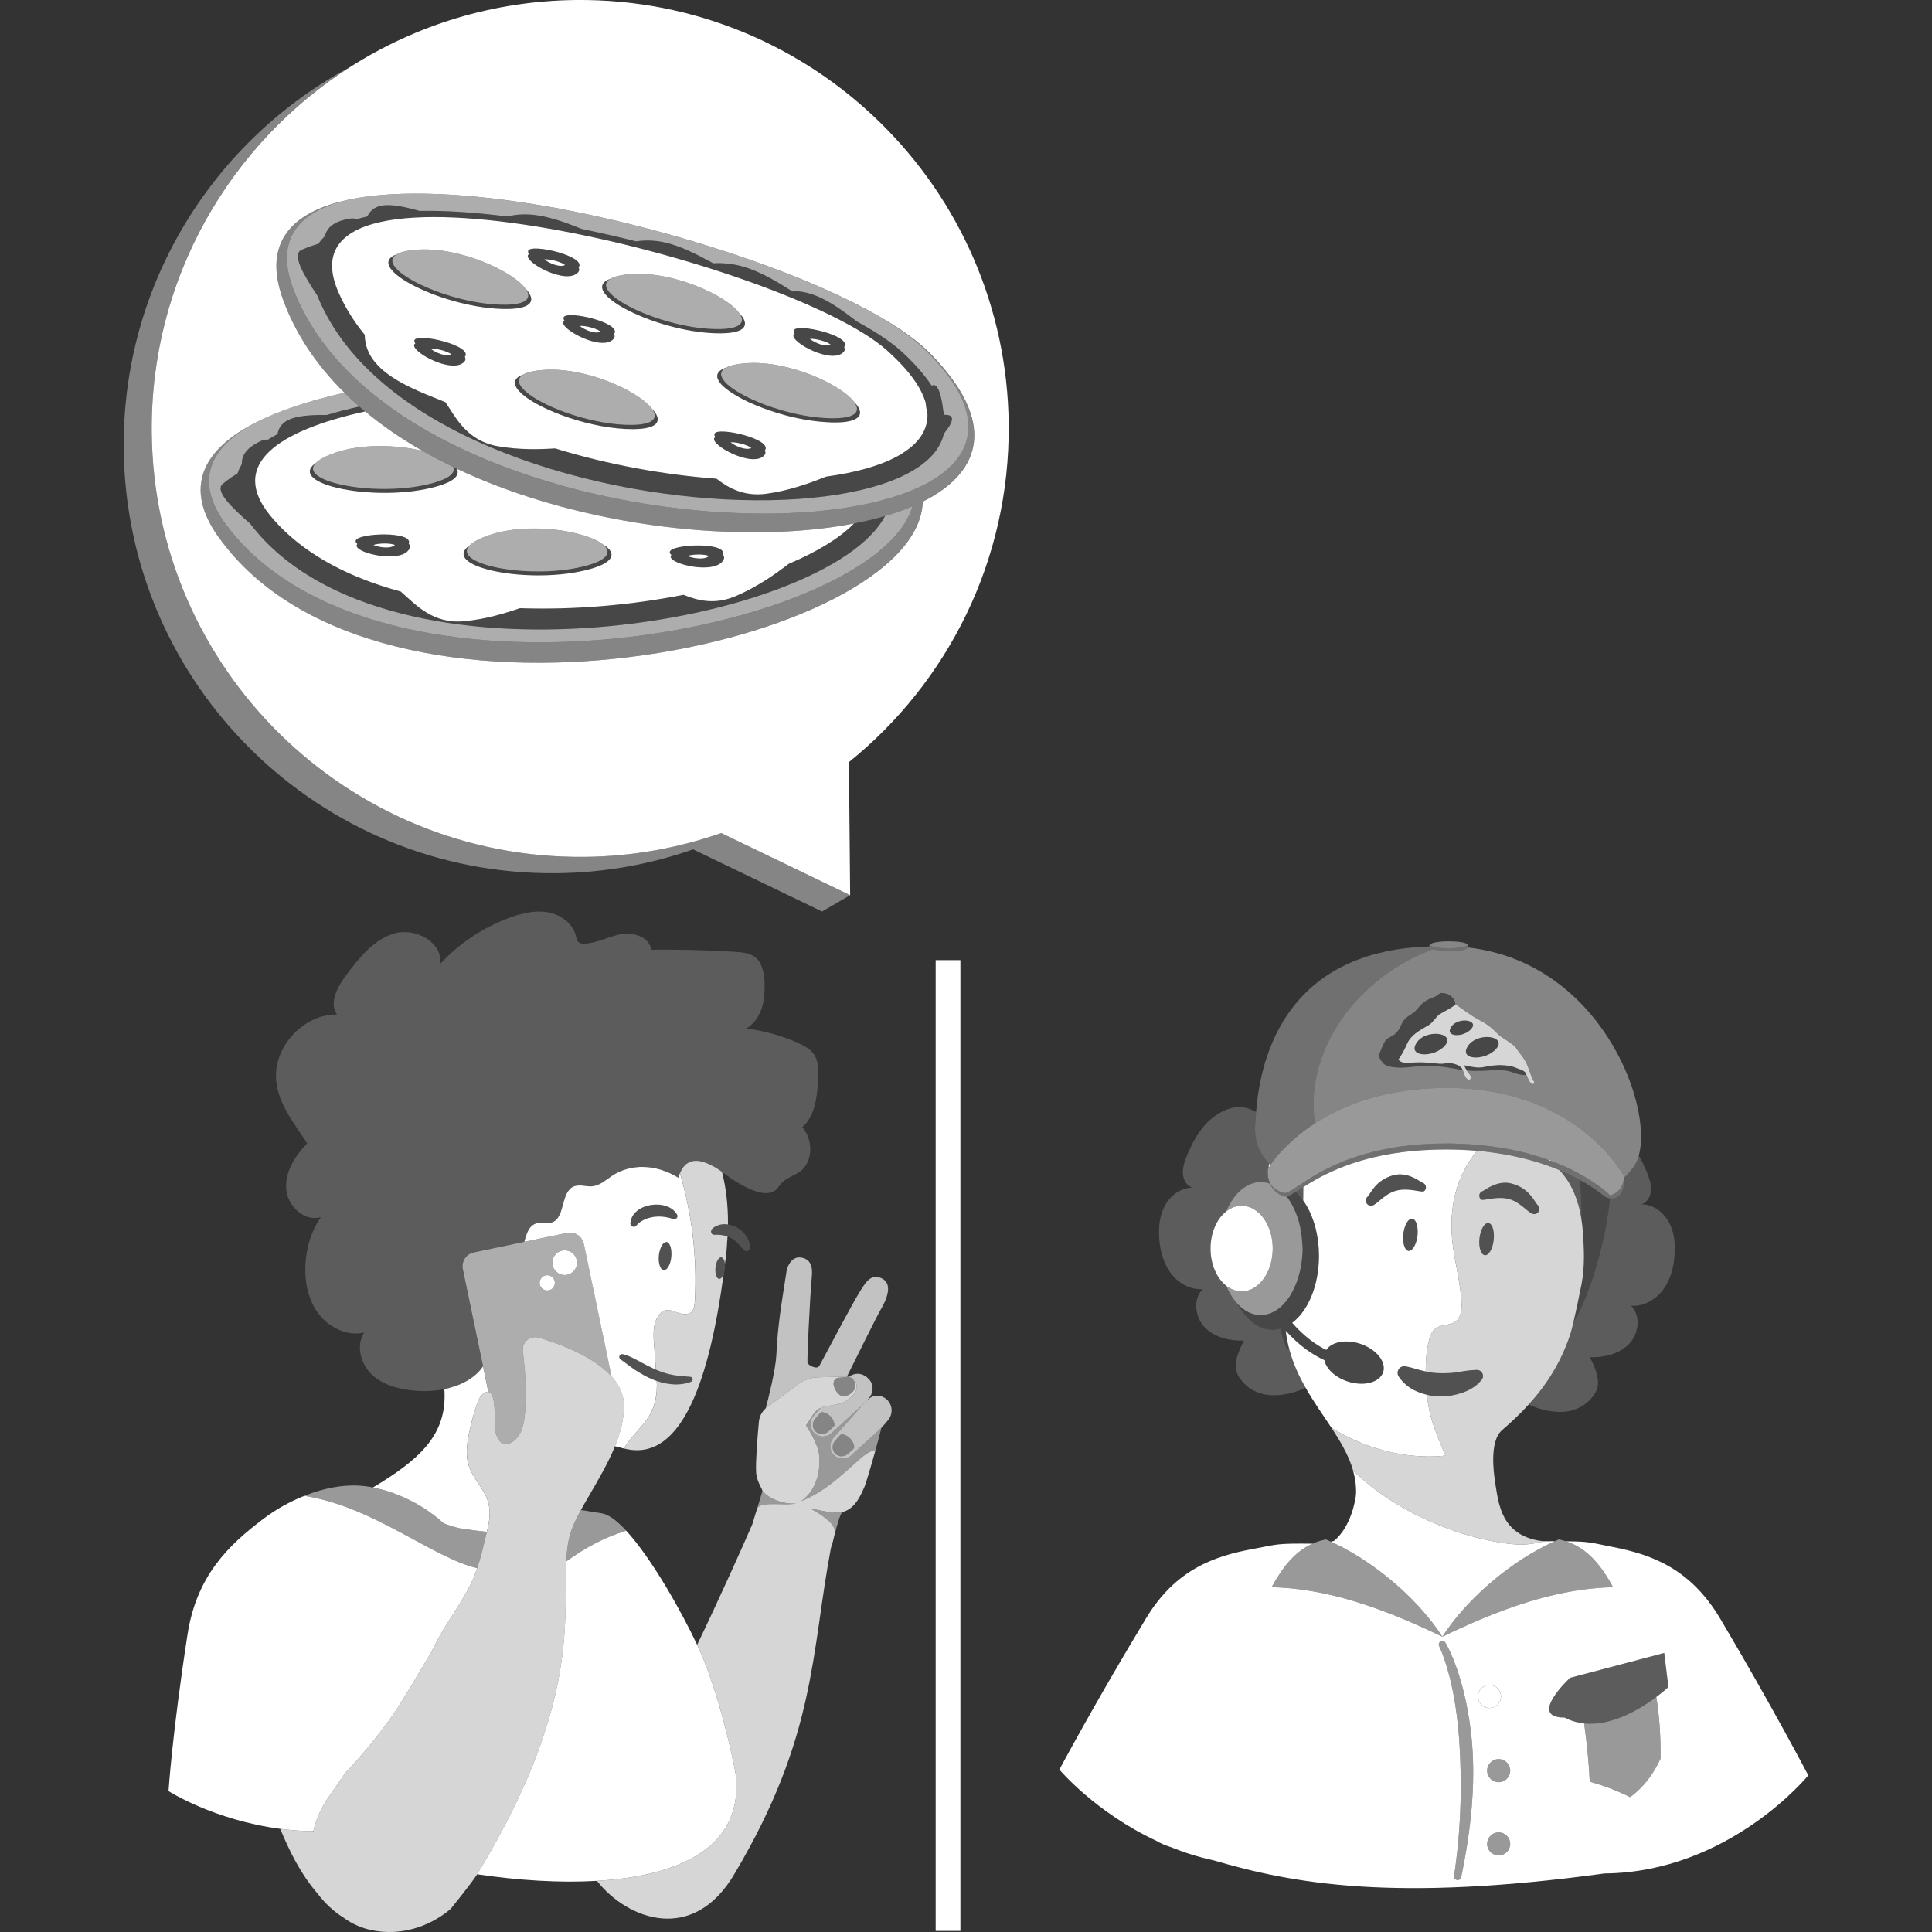 <svg viewBox="0 0 300 300" xmlns="http://www.w3.org/2000/svg"><rect x="0" y="0" width="300" height="300" fill="#333333" stroke="none"/><g fill="#fff"><path d="m 19.21 69.67 c -.23 -25.66 14.1 -48.05 35.28 -59.34 -18.77 11.91 -31.14 32.95 -30.93 56.81 .34 36.74 30.39 66.26 67.14 65.92 7.46 -.07 14.61 -1.38 21.28 -3.7 l 20.02 9.65 -4.35 2.53 -20.02 -9.65 c -6.67 2.33 -13.83 3.64 -21.28 3.7 -36.74 .34 -66.8 -29.18 -67.14 -65.92 z" opacity=".4"/><path d="m 109.72 61.18 c -.01 0 -.02 .01 -.03 .01 .03 .01 .08 .02 .13 .02 -.04 -.01 -.07 -.02 -.1 -.03 z m 13.24 -15.98 h -.05 c .05 .03 .1 .05 .16 .07 -.04 -.02 -.07 -.04 -.11 -.07 z m -12.28 -4.36 c .03 .02 .06 .03 .09 .05 .02 0 .04 0 .04 -.01 -.04 -.01 -.09 -.02 -.13 -.04 z m -.96 20.34 c -.01 0 -.02 .01 -.03 .01 .03 .01 .08 .02 .13 .02 -.04 -.01 -.07 -.02 -.1 -.03 z m 13.24 -15.98 h -.05 c .05 .03 .1 .05 .16 .07 -.04 -.02 -.07 -.04 -.11 -.07 z m -12.28 -4.36 c .03 .02 .06 .03 .09 .05 .02 0 .04 0 .04 -.01 -.04 -.01 -.09 -.02 -.13 -.04 z m -.96 20.34 c -.01 0 -.02 .01 -.03 .01 .03 .01 .08 .02 .13 .02 -.04 -.01 -.07 -.02 -.1 -.03 z m .96 -20.34 c .03 .02 .06 .03 .09 .05 .02 0 .04 0 .04 -.01 -.04 -.01 -.09 -.02 -.13 -.04 z m 12.28 4.36 h -.05 c .05 .03 .1 .05 .16 .07 -.04 -.02 -.07 -.04 -.11 -.07 z m 0 0 h -.05 c .05 .03 .1 .05 .16 .07 -.04 -.02 -.07 -.04 -.11 -.07 z m -12.28 -4.36 c .03 .02 .06 .03 .09 .05 .02 0 .04 0 .04 -.01 -.04 -.01 -.09 -.02 -.13 -.04 z m -.96 20.34 c -.01 0 -.02 .01 -.03 .01 .03 .01 .08 .02 .13 .02 -.04 -.01 -.07 -.02 -.1 -.03 z m 0 0 c -.01 0 -.02 .01 -.03 .01 .03 .01 .08 .02 .13 .02 -.04 -.01 -.07 -.02 -.1 -.03 z m .96 -20.34 c .03 .02 .06 .03 .09 .05 .02 0 .04 0 .04 -.01 -.04 -.01 -.09 -.02 -.13 -.04 z m 12.28 4.36 h -.05 c .05 .03 .1 .05 .16 .07 -.04 -.02 -.07 -.04 -.11 -.07 z m 0 0 h -.05 c .05 .03 .1 .05 .16 .07 -.04 -.02 -.07 -.04 -.11 -.07 z m -12.28 -4.36 c .03 .02 .06 .03 .09 .05 .02 0 .04 0 .04 -.01 -.04 -.01 -.09 -.02 -.13 -.04 z m -.96 20.34 c -.01 0 -.02 .01 -.03 .01 .03 .01 .08 .02 .13 .02 -.04 -.01 -.07 -.02 -.1 -.03 z m 0 0 c -.01 0 -.02 .01 -.03 .01 .03 .01 .08 .02 .13 .02 -.04 -.01 -.07 -.02 -.1 -.03 z m .96 -20.34 c .03 .02 .06 .03 .09 .05 .02 0 .04 0 .04 -.01 -.04 -.01 -.09 -.02 -.13 -.04 z m 12.28 4.36 h -.05 c .05 .03 .1 .05 .16 .07 -.04 -.02 -.07 -.04 -.11 -.07 z m 0 0 h -.05 c .05 .03 .1 .05 .16 .07 -.04 -.02 -.07 -.04 -.11 -.07 z m -12.28 -4.36 c .03 .02 .06 .03 .09 .05 .02 0 .04 0 .04 -.01 -.04 -.01 -.09 -.02 -.13 -.04 z m -.96 20.34 c -.01 0 -.02 .01 -.03 .01 .03 .01 .08 .02 .13 .02 -.04 -.01 -.07 -.02 -.1 -.03 z m 0 0 c -.01 0 -.02 .01 -.03 .01 .03 .01 .08 .02 .13 .02 -.04 -.01 -.07 -.02 -.1 -.03 z m .96 -20.34 c .03 .02 .06 .03 .09 .05 .02 0 .04 0 .04 -.01 -.04 -.01 -.09 -.02 -.13 -.04 z m 12.28 4.36 h -.05 c .05 .03 .1 .05 .16 .07 -.04 -.02 -.07 -.04 -.11 -.07 z m 0 0 h -.05 c .05 .03 .1 .05 .16 .07 -.04 -.02 -.07 -.04 -.11 -.07 z m -12.28 -4.36 c .03 .02 .06 .03 .09 .05 .02 0 .04 0 .04 -.01 -.04 -.01 -.09 -.02 -.13 -.04 z m -.96 20.34 c -.01 0 -.02 .01 -.03 .01 .03 .01 .08 .02 .13 .02 -.04 -.01 -.07 -.02 -.1 -.03 z m 0 0 c -.01 0 -.02 .01 -.03 .01 .03 .01 .08 .02 .13 .02 -.04 -.01 -.07 -.02 -.1 -.03 z m .96 -20.34 c .03 .02 .06 .03 .09 .05 .02 0 .04 0 .04 -.01 -.04 -.01 -.09 -.02 -.13 -.04 z m 12.28 4.36 h -.05 c .05 .03 .1 .05 .16 .07 -.04 -.02 -.07 -.04 -.11 -.07 z m 0 0 h -.05 c .05 .03 .1 .05 .16 .07 -.04 -.02 -.07 -.04 -.11 -.07 z m -12.28 -4.36 c .03 .02 .06 .03 .09 .05 .02 0 .04 0 .04 -.01 -.04 -.01 -.09 -.02 -.13 -.04 z m -.96 20.34 c -.01 0 -.02 .01 -.03 .01 .03 .01 .08 .02 .13 .02 -.04 -.01 -.07 -.02 -.1 -.03 z m 0 0 c -.01 0 -.02 .01 -.03 .01 .03 .01 .08 .02 .13 .02 -.04 -.01 -.07 -.02 -.1 -.03 z m .96 -20.34 c .03 .02 .06 .03 .09 .05 .02 0 .04 0 .04 -.01 -.04 -.01 -.09 -.02 -.13 -.04 z m 12.28 4.36 h -.05 c .05 .03 .1 .05 .16 .07 -.04 -.02 -.07 -.04 -.11 -.07 z m 0 0 h -.05 c .05 .03 .1 .05 .16 .07 -.04 -.02 -.07 -.04 -.11 -.07 z m -12.28 -4.36 c .03 .02 .06 .03 .09 .05 .02 0 .04 0 .04 -.01 -.04 -.01 -.09 -.02 -.13 -.04 z m -.96 20.34 c -.01 0 -.02 .01 -.03 .01 .03 .01 .08 .02 .13 .02 -.04 -.01 -.07 -.02 -.1 -.03 z m 0 0 c -.01 0 -.02 .01 -.03 .01 .03 .01 .08 .02 .13 .02 -.04 -.01 -.07 -.02 -.1 -.03 z m .96 -20.34 c .03 .02 .06 .03 .09 .05 .02 0 .04 0 .04 -.01 -.04 -.01 -.09 -.02 -.13 -.04 z m 12.28 4.36 h -.05 c .05 .03 .1 .05 .16 .07 -.04 -.02 -.07 -.04 -.11 -.07 z m 0 0 h -.05 c .05 .03 .1 .05 .16 .07 -.04 -.02 -.07 -.04 -.11 -.07 z m -12.28 -4.36 c .03 .02 .06 .03 .09 .05 .02 0 .04 0 .04 -.01 -.04 -.01 -.09 -.02 -.13 -.04 z m -.96 20.34 c -.01 0 -.02 .01 -.03 .01 .03 .01 .08 .02 .13 .02 -.04 -.01 -.07 -.02 -.1 -.03 z m 0 0 c -.01 0 -.02 .01 -.03 .01 .03 .01 .08 .02 .13 .02 -.04 -.01 -.07 -.02 -.1 -.03 z m .96 -20.34 c .03 .02 .06 .03 .09 .05 .02 0 .04 0 .04 -.01 -.04 -.01 -.09 -.02 -.13 -.04 z m 12.28 4.36 h -.05 c .05 .03 .1 .05 .16 .07 -.04 -.02 -.07 -.04 -.11 -.07 z m 0 0 h -.05 c .05 .03 .1 .05 .16 .07 -.04 -.02 -.07 -.04 -.11 -.07 z m -12.28 -4.36 c .03 .02 .06 .03 .09 .05 .02 0 .04 0 .04 -.01 -.04 -.01 -.09 -.02 -.13 -.04 z m -.96 20.34 c -.01 0 -.02 .01 -.03 .01 .03 .01 .08 .02 .13 .02 -.04 -.01 -.07 -.02 -.1 -.03 z m 0 0 c -.01 0 -.02 .01 -.03 .01 .03 .01 .08 .02 .13 .02 -.04 -.01 -.07 -.02 -.1 -.03 z m .96 -20.34 c .03 .02 .06 .03 .09 .05 .02 0 .04 0 .04 -.01 -.04 -.01 -.09 -.02 -.13 -.04 z m 12.28 4.36 h -.05 c .05 .03 .1 .05 .16 .07 -.04 -.02 -.07 -.04 -.11 -.07 z m 0 0 h -.05 c .05 .03 .1 .05 .16 .07 -.04 -.02 -.07 -.04 -.11 -.07 z m -12.28 -4.36 c .03 .02 .06 .03 .09 .05 .02 0 .04 0 .04 -.01 -.04 -.01 -.09 -.02 -.13 -.04 z m -.96 20.34 c -.01 0 -.02 .01 -.03 .01 .03 .01 .08 .02 .13 .02 -.04 -.01 -.07 -.02 -.1 -.03 z m 0 0 c -.01 0 -.02 .01 -.03 .01 .03 .01 .08 .02 .13 .02 -.04 -.01 -.07 -.02 -.1 -.03 z m .96 -20.34 c .03 .02 .06 .03 .09 .05 .02 0 .04 0 .04 -.01 -.04 -.01 -.09 -.02 -.13 -.04 z m 12.28 4.36 h -.05 c .05 .03 .1 .05 .16 .07 -.04 -.02 -.07 -.04 -.11 -.07 z m 0 0 h -.05 c .05 .03 .1 .05 .16 .07 -.04 -.02 -.07 -.04 -.11 -.07 z m -12.28 -4.36 c .03 .02 .06 .03 .09 .05 .02 0 .04 0 .04 -.01 -.04 -.01 -.09 -.02 -.13 -.04 z m -.96 20.34 c -.01 0 -.02 .01 -.03 .01 .03 .01 .08 .02 .13 .02 -.04 -.01 -.07 -.02 -.1 -.03 z m 0 0 c -.01 0 -.02 .01 -.03 .01 .03 .01 .08 .02 .13 .02 -.04 -.01 -.07 -.02 -.1 -.03 z m .96 -20.34 c .03 .02 .06 .03 .09 .05 .02 0 .04 0 .04 -.01 -.04 -.01 -.09 -.02 -.13 -.04 z m 12.28 4.36 h -.05 c .05 .03 .1 .05 .16 .07 -.04 -.02 -.07 -.04 -.11 -.07 z m 0 0 h -.05 c .05 .03 .1 .05 .16 .07 -.04 -.02 -.07 -.04 -.11 -.07 z m -12.28 -4.36 c .03 .02 .06 .03 .09 .05 .02 0 .04 0 .04 -.01 -.04 -.01 -.09 -.02 -.13 -.04 z m -.96 20.34 c -.01 0 -.02 .01 -.03 .01 .03 .01 .08 .02 .13 .02 -.04 -.01 -.07 -.02 -.1 -.03 z m 0 0 c -.01 0 -.02 .01 -.03 .01 .03 .01 .08 .02 .13 .02 -.04 -.01 -.07 -.02 -.1 -.03 z m .96 -20.34 c .03 .02 .06 .03 .09 .05 .02 0 .04 0 .04 -.01 -.04 -.01 -.09 -.02 -.13 -.04 z m 12.28 4.36 h -.05 c .05 .03 .1 .05 .16 .07 -.04 -.02 -.07 -.04 -.11 -.07 z m 0 0 h -.05 c .05 .03 .1 .05 .16 .07 -.04 -.02 -.07 -.04 -.11 -.07 z m -12.28 -4.36 c .03 .02 .06 .03 .09 .05 .02 0 .04 0 .04 -.01 -.04 -.01 -.09 -.02 -.13 -.04 z m -.96 20.34 c -.01 0 -.02 .01 -.03 .01 .03 .01 .08 .02 .13 .02 -.04 -.01 -.07 -.02 -.1 -.03 z m 0 0 c -.01 0 -.02 .01 -.03 .01 .03 .01 .08 .02 .13 .02 -.04 -.01 -.07 -.02 -.1 -.03 z m .96 -20.34 c .03 .02 .06 .03 .09 .05 .02 0 .04 0 .04 -.01 -.04 -.01 -.09 -.02 -.13 -.04 z m 12.28 4.36 h -.05 c .05 .03 .1 .05 .16 .07 -.04 -.02 -.07 -.04 -.11 -.07 z m 0 0 h -.05 c .05 .03 .1 .05 .16 .07 -.04 -.02 -.07 -.04 -.11 -.07 z m -12.28 -4.36 c .03 .02 .06 .03 .09 .05 .02 0 .04 0 .04 -.01 -.04 -.01 -.09 -.02 -.13 -.04 z m -.96 20.34 c -.01 0 -.02 .01 -.03 .01 .03 .01 .08 .02 .13 .02 -.04 -.01 -.07 -.02 -.1 -.03 z m 0 0 c -.01 0 -.02 .01 -.03 .01 .03 .01 .08 .02 .13 .02 -.04 -.01 -.07 -.02 -.1 -.03 z m .96 -20.34 c .03 .02 .06 .03 .09 .05 .02 0 .04 0 .04 -.01 -.04 -.01 -.09 -.02 -.13 -.04 z m 12.28 4.36 h -.05 c .05 .03 .1 .05 .16 .07 -.04 -.02 -.07 -.04 -.11 -.07 z m 0 0 h -.05 c .05 .03 .1 .05 .16 .07 -.04 -.02 -.07 -.04 -.11 -.07 z m -12.28 -4.36 c .03 .02 .06 .03 .09 .05 .02 0 .04 0 .04 -.01 -.04 -.01 -.09 -.02 -.13 -.04 z m -.96 20.34 c -.01 0 -.02 .01 -.03 .01 .03 .01 .08 .02 .13 .02 -.04 -.01 -.07 -.02 -.1 -.03 z m 0 0 c -.01 0 -.02 .01 -.03 .01 .03 .01 .08 .02 .13 .02 -.04 -.01 -.07 -.02 -.1 -.03 z m .96 -20.34 c .03 .02 .06 .03 .09 .05 .02 0 .04 0 .04 -.01 -.04 -.01 -.09 -.02 -.13 -.04 z m 12.28 4.36 h -.05 c .05 .03 .1 .05 .16 .07 -.04 -.02 -.07 -.04 -.11 -.07 z m 0 0 h -.05 c .05 .03 .1 .05 .16 .07 -.04 -.02 -.07 -.04 -.11 -.07 z m -12.28 -4.36 c .03 .02 .06 .03 .09 .05 .02 0 .04 0 .04 -.01 -.04 -.01 -.09 -.02 -.13 -.04 z m -.96 20.34 c -.01 0 -.02 .01 -.03 .01 .03 .01 .08 .02 .13 .02 -.04 -.01 -.07 -.02 -.1 -.03 z m 0 0 c -.01 0 -.02 .01 -.03 .01 .03 .01 .08 .02 .13 .02 -.04 -.01 -.07 -.02 -.1 -.03 z m .96 -20.34 c .03 .02 .06 .03 .09 .05 .02 0 .04 0 .04 -.01 -.04 -.01 -.09 -.02 -.13 -.04 z m 12.28 4.36 h -.05 c .05 .03 .1 .05 .16 .07 -.04 -.02 -.07 -.04 -.11 -.07 z m 0 0 h -.05 c .05 .03 .1 .05 .16 .07 -.04 -.02 -.07 -.04 -.11 -.07 z m -12.19 -4.31 c .02 0 .04 0 .04 -.01 -.04 -.01 -.09 -.02 -.13 -.04 .03 .02 .06 .03 .09 .05 z m -1.08 20.3 c .03 .01 .08 .02 .13 .02 -.04 -.01 -.07 -.02 -.1 -.03 -.01 0 -.02 .01 -.03 .01 z m 46.94 4.74 c -.35 -36.75 -30.41 -66.26 -67.14 -65.93 -12.88 .12 -24.87 3.9 -35 10.33 -18.76 11.92 -31.14 32.95 -30.93 56.81 .34 36.74 30.4 66.26 67.14 65.92 7.46 -.06 14.61 -1.38 21.29 -3.7 l 20.02 9.65 -.19 -20.67 c 15.28 -12.33 25 -31.25 24.81 -52.41 z m -122.73 17.43 c -5.39 -7.59 -2.43 -13.33 5.22 -17.44 .13 -.06 .26 -.14 .39 -.2 3.73 -1.94 8.53 -3.51 13.98 -4.73 -.02 -.01 -.04 -.03 -.05 -.05 -4.2 -4.15 -7.49 -8.94 -9.48 -14.38 -3.22 -8.83 1.27 -13.59 9.9 -15.49 .1 -.03 .2 -.05 .3 -.07 7.86 -1.66 19.08 -1 30.99 1.09 .31 .05 .62 .11 .93 .16 .48 .09 .96 .18 1.45 .28 .86 .17 1.73 .34 2.6 .52 1.74 .36 3.48 .75 5.23 1.16 1.06 .25 2.12 .5 3.18 .77 .68 .17 1.37 .35 2.05 .53 .87 .22 1.74 .46 2.6 .7 .62 .17 1.24 .34 1.86 .52 .67 .19 1.34 .38 2 .58 .8 .24 1.59 .48 2.38 .72 .06 .02 .12 .04 .17 .05 .62 .19 1.23 .39 1.84 .58 1.47 .47 2.93 .95 4.35 1.45 .41 .14 .81 .28 1.21 .42 1.2 .42 2.38 .85 3.53 1.29 l .04 .01 c .38 .15 .75 .28 1.12 .43 .57 .22 1.13 .44 1.69 .66 .55 .22 1.1 .44 1.64 .66 l .01 .01 c .37 .15 .73 .3 1.08 .46 .36 .15 .71 .3 1.06 .45 .75 .33 1.48 .66 2.19 .99 .78 .35 1.53 .7 2.25 1.06 1.21 .59 2.37 1.18 3.46 1.77 .04 .03 .07 .05 .11 .07 .43 .24 .87 .48 1.28 .71 .06 .04 .1 .07 .15 .09 3.25 1.86 5.87 3.74 7.68 5.55 10.63 10.7 8.22 18.55 -1.01 23.16 -.61 22.12 -84.52 40.43 -109.37 5.46 z m 89 -38.16 c .05 .03 .1 .05 .16 .07 -.04 -.02 -.07 -.04 -.11 -.07 z m -12.14 -4.31 c .02 0 .04 0 .04 -.01 -.04 -.01 -.09 -.02 -.13 -.04 .03 .02 .06 .03 .09 .05 z m -1.08 20.3 c .03 .01 .08 .02 .13 .02 -.04 -.01 -.07 -.02 -.1 -.03 -.01 0 -.02 .01 -.03 .01 z m .03 -.01 c -.01 0 -.02 .01 -.03 .01 .03 .01 .08 .02 .13 .02 -.04 -.01 -.07 -.02 -.1 -.03 z m .96 -20.34 c .03 .02 .06 .03 .09 .05 .02 0 .04 0 .04 -.01 -.04 -.01 -.09 -.02 -.13 -.04 z m 12.28 4.36 h -.05 c .05 .03 .1 .05 .16 .07 -.04 -.02 -.07 -.04 -.11 -.07 z m 0 0 h -.05 c .05 .03 .1 .05 .16 .07 -.04 -.02 -.07 -.04 -.11 -.07 z m -12.28 -4.36 c .03 .02 .06 .03 .09 .05 .02 0 .04 0 .04 -.01 -.04 -.01 -.09 -.02 -.13 -.04 z m -.96 20.34 c -.01 0 -.02 .01 -.03 .01 .03 .01 .08 .02 .13 .02 -.04 -.01 -.07 -.02 -.1 -.03 z m 0 0 c -.01 0 -.02 .01 -.03 .01 .03 .01 .08 .02 .13 .02 -.04 -.01 -.07 -.02 -.1 -.03 z m .96 -20.34 c .03 .02 .06 .03 .09 .05 .02 0 .04 0 .04 -.01 -.04 -.01 -.09 -.02 -.13 -.04 z m 12.28 4.36 h -.05 c .05 .03 .1 .05 .16 .07 -.04 -.02 -.07 -.04 -.11 -.07 z m 0 0 h -.05 c .05 .03 .1 .05 .16 .07 -.04 -.02 -.07 -.04 -.11 -.07 z m -12.28 -4.36 c .03 .02 .06 .03 .09 .05 .02 0 .04 0 .04 -.01 -.04 -.01 -.09 -.02 -.13 -.04 z m -.96 20.34 c -.01 0 -.02 .01 -.03 .01 .03 .01 .08 .02 .13 .02 -.04 -.01 -.07 -.02 -.1 -.03 z m 0 0 c -.01 0 -.02 .01 -.03 .01 .03 .01 .08 .02 .13 .02 -.04 -.01 -.07 -.02 -.1 -.03 z m .96 -20.34 c .03 .02 .06 .03 .09 .05 .02 0 .04 0 .04 -.01 -.04 -.01 -.09 -.02 -.13 -.04 z m 12.28 4.36 h -.05 c .05 .03 .1 .05 .16 .07 -.04 -.02 -.07 -.04 -.11 -.07 z m 0 0 h -.05 c .05 .03 .1 .05 .16 .07 -.04 -.02 -.07 -.04 -.11 -.07 z m -12.28 -4.36 c .03 .02 .06 .03 .09 .05 .02 0 .04 0 .04 -.01 -.04 -.01 -.09 -.02 -.13 -.04 z m -.96 20.34 c -.01 0 -.02 .01 -.03 .01 .03 .01 .08 .02 .13 .02 -.04 -.01 -.07 -.02 -.1 -.03 z m 0 0 c -.01 0 -.02 .01 -.03 .01 .03 .01 .08 .02 .13 .02 -.04 -.01 -.07 -.02 -.1 -.03 z m .96 -20.34 c .03 .02 .06 .03 .09 .05 .02 0 .04 0 .04 -.01 -.04 -.01 -.09 -.02 -.13 -.04 z m 12.28 4.36 h -.05 c .05 .03 .1 .05 .16 .07 -.04 -.02 -.07 -.04 -.11 -.07 z m 0 0 h -.05 c .05 .03 .1 .05 .16 .07 -.04 -.02 -.07 -.04 -.11 -.07 z m -12.28 -4.36 c .03 .02 .06 .03 .09 .05 .02 0 .04 0 .04 -.01 -.04 -.01 -.09 -.02 -.13 -.04 z m -.96 20.34 c -.01 0 -.02 .01 -.03 .01 .03 .01 .08 .02 .13 .02 -.04 -.01 -.07 -.02 -.1 -.03 z m 0 0 c -.01 0 -.02 .01 -.03 .01 .03 .01 .08 .02 .13 .02 -.04 -.01 -.07 -.02 -.1 -.03 z m .96 -20.34 c .03 .02 .06 .03 .09 .05 .02 0 .04 0 .04 -.01 -.04 -.01 -.09 -.02 -.13 -.04 z m 12.28 4.36 h -.05 c .05 .03 .1 .05 .16 .07 -.04 -.02 -.07 -.04 -.11 -.07 z m 0 0 h -.05 c .05 .03 .1 .05 .16 .07 -.04 -.02 -.07 -.04 -.11 -.07 z m -12.28 -4.36 c .03 .02 .06 .03 .09 .05 .02 0 .04 0 .04 -.01 -.04 -.01 -.09 -.02 -.13 -.04 z m -.96 20.34 c -.01 0 -.02 .01 -.03 .01 .03 .01 .08 .02 .13 .02 -.04 -.01 -.07 -.02 -.1 -.03 z m 0 0 c -.01 0 -.02 .01 -.03 .01 .03 .01 .08 .02 .13 .02 -.04 -.01 -.07 -.02 -.1 -.03 z m .96 -20.34 c .03 .02 .06 .03 .09 .05 .02 0 .04 0 .04 -.01 -.04 -.01 -.09 -.02 -.13 -.04 z m 12.28 4.36 h -.05 c .05 .03 .1 .05 .16 .07 -.04 -.02 -.07 -.04 -.11 -.07 z m 0 0 h -.05 c .05 .03 .1 .05 .16 .07 -.04 -.02 -.07 -.04 -.11 -.07 z m -12.28 -4.36 c .03 .02 .06 .03 .09 .05 .02 0 .04 0 .04 -.01 -.04 -.01 -.09 -.02 -.13 -.04 z m -.96 20.34 c -.01 0 -.02 .01 -.03 .01 .03 .01 .08 .02 .13 .02 -.04 -.01 -.07 -.02 -.1 -.03 z m 0 0 c -.01 0 -.02 .01 -.03 .01 .03 .01 .08 .02 .13 .02 -.04 -.01 -.07 -.02 -.1 -.03 z m .96 -20.34 c .03 .02 .06 .03 .09 .05 .02 0 .04 0 .04 -.01 -.04 -.01 -.09 -.02 -.13 -.04 z m 12.28 4.36 h -.05 c .05 .03 .1 .05 .16 .07 -.04 -.02 -.07 -.04 -.11 -.07 z m 0 0 h -.05 c .05 .03 .1 .05 .16 .07 -.04 -.02 -.07 -.04 -.11 -.07 z m -12.28 -4.36 c .03 .02 .06 .03 .09 .05 .02 0 .04 0 .04 -.01 -.04 -.01 -.09 -.02 -.13 -.04 z m -.96 20.34 c -.01 0 -.02 .01 -.03 .01 .03 .01 .08 .02 .13 .02 -.04 -.01 -.07 -.02 -.1 -.03 z m 0 0 c -.01 0 -.02 .01 -.03 .01 .03 .01 .08 .02 .13 .02 -.04 -.01 -.07 -.02 -.1 -.03 z m .96 -20.34 c .03 .02 .06 .03 .09 .05 .02 0 .04 0 .04 -.01 -.04 -.01 -.09 -.02 -.13 -.04 z m 12.28 4.36 h -.05 c .05 .03 .1 .05 .16 .07 -.04 -.02 -.07 -.04 -.11 -.07 z m 0 0 h -.05 c .05 .03 .1 .05 .16 .07 -.04 -.02 -.07 -.04 -.11 -.07 z m -12.28 -4.36 c .03 .02 .06 .03 .09 .05 .02 0 .04 0 .04 -.01 -.04 -.01 -.09 -.02 -.13 -.04 z m -.96 20.34 c -.01 0 -.02 .01 -.03 .01 .03 .01 .08 .02 .13 .02 -.04 -.01 -.07 -.02 -.1 -.03 z m 0 0 c -.01 0 -.02 .01 -.03 .01 .03 .01 .08 .02 .13 .02 -.04 -.01 -.07 -.02 -.1 -.03 z m .96 -20.34 c .03 .02 .06 .03 .09 .05 .02 0 .04 0 .04 -.01 -.04 -.01 -.09 -.02 -.13 -.04 z m 12.28 4.36 h -.05 c .05 .03 .1 .05 .16 .07 -.04 -.02 -.07 -.04 -.11 -.07 z m 0 0 h -.05 c .05 .03 .1 .05 .16 .07 -.04 -.02 -.07 -.04 -.11 -.07 z m -12.28 -4.36 c .03 .02 .06 .03 .09 .05 .02 0 .04 0 .04 -.01 -.04 -.01 -.09 -.02 -.13 -.04 z m -.96 20.34 c -.01 0 -.02 .01 -.03 .01 .03 .01 .08 .02 .13 .02 -.04 -.01 -.07 -.02 -.1 -.03 z m 0 0 c -.01 0 -.02 .01 -.03 .01 .03 .01 .08 .02 .13 .02 -.04 -.01 -.07 -.02 -.1 -.03 z m .96 -20.34 c .03 .02 .06 .03 .09 .05 .02 0 .04 0 .04 -.01 -.04 -.01 -.09 -.02 -.13 -.04 z m 12.28 4.36 h -.05 c .05 .03 .1 .05 .16 .07 -.04 -.02 -.07 -.04 -.11 -.07 z m 0 0 h -.05 c .05 .03 .1 .05 .16 .07 -.04 -.02 -.07 -.04 -.11 -.07 z m -12.28 -4.36 c .03 .02 .06 .03 .09 .05 .02 0 .04 0 .04 -.01 -.04 -.01 -.09 -.02 -.13 -.04 z m -.96 20.34 c -.01 0 -.02 .01 -.03 .01 .03 .01 .08 .02 .13 .02 -.04 -.01 -.07 -.02 -.1 -.03 z m 0 0 c -.01 0 -.02 .01 -.03 .01 .03 .01 .08 .02 .13 .02 -.04 -.01 -.07 -.02 -.1 -.03 z m .96 -20.34 c .03 .02 .06 .03 .09 .05 .02 0 .04 0 .04 -.01 -.04 -.01 -.09 -.02 -.13 -.04 z m 12.28 4.36 h -.05 c .05 .03 .1 .05 .16 .07 -.04 -.02 -.07 -.04 -.11 -.07 z m 0 0 h -.05 c .05 .03 .1 .05 .16 .07 -.04 -.02 -.07 -.04 -.11 -.07 z m -12.28 -4.36 c .03 .02 .06 .03 .09 .05 .02 0 .04 0 .04 -.01 -.04 -.01 -.09 -.02 -.13 -.04 z m -.96 20.34 c -.01 0 -.02 .01 -.03 .01 .03 .01 .08 .02 .13 .02 -.04 -.01 -.07 -.02 -.1 -.03 z m 0 0 c -.01 0 -.02 .01 -.03 .01 .03 .01 .08 .02 .13 .02 -.04 -.01 -.07 -.02 -.1 -.03 z m .96 -20.34 c .03 .02 .06 .03 .09 .05 .02 0 .04 0 .04 -.01 -.04 -.01 -.09 -.02 -.13 -.04 z m 12.28 4.36 h -.05 c .05 .03 .1 .05 .16 .07 -.04 -.02 -.07 -.04 -.11 -.07 z m 0 0 h -.05 c .05 .03 .1 .05 .16 .07 -.04 -.02 -.07 -.04 -.11 -.07 z m -12.28 -4.36 c .03 .02 .06 .03 .09 .05 .02 0 .04 0 .04 -.01 -.04 -.01 -.09 -.02 -.13 -.04 z m -.96 20.34 c -.01 0 -.02 .01 -.03 .01 .03 .01 .08 .02 .13 .02 -.04 -.01 -.07 -.02 -.1 -.03 z m 0 0 c -.01 0 -.02 .01 -.03 .01 .03 .01 .08 .02 .13 .02 -.04 -.01 -.07 -.02 -.1 -.03 z m .96 -20.34 c .03 .02 .06 .03 .09 .05 .02 0 .04 0 .04 -.01 -.04 -.01 -.09 -.02 -.13 -.04 z m 12.28 4.36 h -.05 c .05 .03 .1 .05 .16 .07 -.04 -.02 -.07 -.04 -.11 -.07 z m 0 0 h -.05 c .05 .03 .1 .05 .16 .07 -.04 -.02 -.07 -.04 -.11 -.07 z m -12.28 -4.36 c .03 .02 .06 .03 .09 .05 .02 0 .04 0 .04 -.01 -.04 -.01 -.09 -.02 -.13 -.04 z m -.96 20.34 c -.01 0 -.02 .01 -.03 .01 .03 .01 .08 .02 .13 .02 -.04 -.01 -.07 -.02 -.1 -.03 z m 0 0 c -.01 0 -.02 .01 -.03 .01 .03 .01 .08 .02 .13 .02 -.04 -.01 -.07 -.02 -.1 -.03 z m .96 -20.34 c .03 .02 .06 .03 .09 .05 .02 0 .04 0 .04 -.01 -.04 -.01 -.09 -.02 -.13 -.04 z m 12.28 4.36 h -.05 c .05 .03 .1 .05 .16 .07 -.04 -.02 -.07 -.04 -.11 -.07 z m 0 0 h -.05 c .05 .03 .1 .05 .16 .07 -.04 -.02 -.07 -.04 -.11 -.07 z m -12.28 -4.36 c .03 .02 .06 .03 .09 .05 .02 0 .04 0 .04 -.01 -.04 -.01 -.09 -.02 -.13 -.04 z m -.96 20.34 c -.01 0 -.02 .01 -.03 .01 .03 .01 .08 .02 .13 .02 -.04 -.01 -.07 -.02 -.1 -.03 z m 0 0 c -.01 0 -.02 .01 -.03 .01 .03 .01 .08 .02 .13 .02 -.04 -.01 -.07 -.02 -.1 -.03 z m .96 -20.34 c .03 .02 .06 .03 .09 .05 .02 0 .04 0 .04 -.01 -.04 -.01 -.09 -.02 -.13 -.04 z m 12.28 4.36 h -.05 c .05 .03 .1 .05 .16 .07 -.04 -.02 -.07 -.04 -.11 -.07 z m 0 0 h -.05 c .05 .03 .1 .05 .16 .07 -.04 -.02 -.07 -.04 -.11 -.07 z m -12.28 -4.36 c .03 .02 .06 .03 .09 .05 .02 0 .04 0 .04 -.01 -.04 -.01 -.09 -.02 -.13 -.04 z m -.96 20.34 c -.01 0 -.02 .01 -.03 .01 .03 .01 .08 .02 .13 .02 -.04 -.01 -.07 -.02 -.1 -.03 z m 0 0 c -.01 0 -.02 .01 -.03 .01 .03 .01 .08 .02 .13 .02 -.04 -.01 -.07 -.02 -.1 -.03 z m .96 -20.34 c .03 .02 .06 .03 .09 .05 .02 0 .04 0 .04 -.01 -.04 -.01 -.09 -.02 -.13 -.04 z m 12.28 4.36 h -.05 c .05 .03 .1 .05 .16 .07 -.04 -.02 -.07 -.04 -.11 -.07 z m -13.24 15.98 c -.01 0 -.02 .01 -.03 .01 .03 .01 .08 .02 .13 .02 -.04 -.01 -.07 -.02 -.1 -.03 z m 13.24 -15.98 h -.05 c .05 .03 .1 .05 .16 .07 -.04 -.02 -.07 -.04 -.11 -.07 z m -12.28 -4.36 c .03 .02 .06 .03 .09 .05 .02 0 .04 0 .04 -.01 -.04 -.01 -.09 -.02 -.13 -.04 z"/><path d="m 141.68 78.63 c -5.73 19.56 -83.05 34.31 -106.54 2.88 -5 -6.69 -2.66 -11.82 3.97 -15.59 .13 -.06 .26 -.14 .39 -.2 3.73 -1.94 8.53 -3.51 13.98 -4.73 .74 .73 1.51 1.45 2.31 2.14 -1.79 .4 -3.45 .83 -5.06 1.31 -.02 -.01 -.04 -.01 -.05 0 -4.95 -.05 -7.18 .65 -7.59 2.97 h -.01 c -.55 .3 -1.07 .6 -1.56 .91 h -.01 c -.23 -.14 -.78 -.03 -1.91 .64 -1.8 1.07 -2.1 2.28 -2.04 3.11 -.29 .47 -.52 .95 -.68 1.46 -.54 .3 -1.31 .8 -2.27 1.58 -1.33 1.08 1.24 3.58 4.26 6.23 .06 .08 .12 .16 .19 .25 21.21 27.26 89.53 15.34 98.37 -1.46 1.52 -.45 2.95 -.95 4.25 -1.5 z" opacity=".6"/><path d="m 137.43 80.13 c -8.84 16.8 -77.16 28.72 -98.37 1.46 -.07 -.09 -.13 -.17 -.19 -.25 -3.02 -2.65 -5.59 -5.15 -4.26 -6.23 .96 -.78 1.73 -1.28 2.27 -1.58 .16 -.51 .39 -.99 .68 -1.46 -.06 -.83 .24 -2.04 2.04 -3.11 1.13 -.67 1.68 -.78 1.91 -.64 h .01 c .49 -.31 1.01 -.61 1.56 -.91 h .01 c .41 -2.32 2.64 -3.02 7.59 -2.97 .01 -.01 .03 -.01 .05 0 1.61 -.48 3.27 -.91 5.06 -1.31 .3 .26 .6 .51 .9 .76 -13.38 2.94 -21.31 8.18 -14.72 16.19 1.6 1.94 3.49 3.66 5.6 5.17 4.12 2.95 9.13 5.11 14.63 6.6 h .01 c .07 .06 .12 .11 .19 .17 2.23 1.95 4.86 4.91 9.7 4.44 3.31 -.31 6.29 -1.22 8.61 -2.02 8.63 .29 17.46 -.51 25.42 -2.08 2.24 .92 4.89 1.57 8.08 .21 3.44 -1.46 6.25 -3.49 8.29 -5.04 h .01 c 4.36 -1.85 7.86 -3.97 10.09 -6.24 1.2 -.24 2.36 -.5 3.48 -.78 .1 -.03 .19 -.06 .28 -.08 .36 -.1 .72 -.19 1.07 -.3 z" opacity=".1"/><path d="m 70.9 72.77 c .57 .94 -.22 1.95 -3.07 2.76 -9.17 2.6 -23.55 -.29 -18.77 -3.66 .01 0 .01 -.01 .02 -.02 .5 -.49 1.44 -1.01 2.91 -1.53 4.25 -1.48 9.75 -1.25 13.64 -.29 -3.21 -1.83 -6.22 -3.88 -8.93 -6.14 -13.38 2.94 -21.31 8.18 -14.72 16.19 1.6 1.94 3.49 3.66 5.6 5.17 4.12 2.95 9.13 5.11 14.63 6.6 h .01 c .07 .06 .12 .11 .19 .17 2.23 1.95 4.86 4.91 9.7 4.44 3.31 -.31 6.29 -1.22 8.61 -2.02 8.63 .29 17.46 -.51 25.42 -2.08 2.24 .92 4.89 1.57 8.08 .21 3.44 -1.46 6.25 -3.49 8.29 -5.04 h .01 c 4.36 -1.85 7.86 -3.97 10.09 -6.24 -16.93 3.27 -42.14 .74 -61.71 -8.52 z m -7.32 12.42 c -.82 1.65 -4.52 1.36 -6.66 .62 -.95 -.33 -1.59 -.74 -1.55 -1.12 .01 -.05 .02 -.08 .05 -.13 .02 -.03 .05 -.06 .07 -.1 -.18 -.15 -.28 -.31 -.26 -.47 .14 -1.25 9.08 -1.58 8.24 .45 .21 .2 .26 .45 .11 .75 z m 28.13 3.15 c -9.17 2.6 -23.55 -.29 -18.78 -3.66 .01 0 .01 -.01 .02 -.02 .51 -.5 1.45 -1.01 2.92 -1.53 6.17 -2.16 15.03 -.69 17.69 1.36 .01 .01 .03 .02 .04 .03 2.05 1.21 2.04 2.7 -1.89 3.82 z m 20.65 -1.44 c -1.2 2.39 -8.35 .73 -8.22 -.5 .01 -.07 .05 -.15 .12 -.22 -.18 -.16 -.28 -.32 -.26 -.47 .14 -1.26 9.08 -1.59 8.24 .44 .21 .2 .27 .45 .12 .75 z"/><path d="m 67.83 75.53 c -9.17 2.6 -23.55 -.29 -18.77 -3.66 -3 3.03 9.94 5.48 18.31 3.1 2.54 -.72 3.36 -1.6 3.02 -2.45 .17 .09 .35 .17 .51 .25 .57 .94 -.22 1.95 -3.07 2.76 z" opacity=".1"/><path d="m 67.36 74.97 c -8.37 2.38 -21.31 -.07 -18.31 -3.1 .01 0 .01 -.01 .02 -.02 .5 -.49 1.44 -1.01 2.91 -1.53 4.25 -1.48 9.75 -1.25 13.64 -.29 .23 .13 .45 .25 .68 .38 1.32 .74 2.69 1.44 4.08 2.11 .34 .85 -.48 1.73 -3.02 2.45 z" opacity=".6"/><path d="m 91.71 88.34 c -9.17 2.6 -23.55 -.29 -18.78 -3.66 -2.99 3.04 9.95 5.48 18.32 3.1 3.35 -.95 3.7 -2.18 2.35 -3.26 2.05 1.21 2.04 2.7 -1.89 3.82 z" opacity=".1"/><path d="m 91.25 87.78 c -8.37 2.38 -21.31 -.06 -18.32 -3.1 .01 0 .01 -.01 .02 -.02 .51 -.5 1.45 -1.01 2.92 -1.53 6.17 -2.16 15.03 -.69 17.69 1.36 .01 .01 .03 .02 .04 .03 1.35 1.08 1 2.31 -2.35 3.26 z" opacity=".6"/><path d="m 63.47 84.44 c .84 -2.03 -8.1 -1.7 -8.24 -.45 -.02 .16 .08 .32 .26 .47 -.02 .04 -.05 .07 -.07 .1 -.03 .05 -.04 .08 -.05 .13 -.04 .38 .6 .79 1.55 1.12 2.14 .74 5.84 1.03 6.66 -.62 .15 -.3 .1 -.55 -.11 -.75 z m -5.49 .18 c .77 -.28 2.62 -.33 3.35 0 -.63 .64 -2.46 .4 -3.35 0 z" opacity=".1"/><path d="m 61.33 84.62 c -.63 .64 -2.46 .4 -3.35 0 .77 -.28 2.62 -.33 3.35 0 z"/><path d="m 112.24 86.15 c .84 -2.03 -8.1 -1.7 -8.24 -.44 -.02 .15 .08 .31 .26 .47 -.07 .07 -.11 .15 -.12 .22 -.13 1.23 7.02 2.89 8.22 .5 .15 -.3 .09 -.55 -.12 -.75 z m -5.49 .18 c .77 -.28 2.61 -.33 3.35 0 -.63 .64 -2.46 .4 -3.35 0 z" opacity=".1"/><path d="m 110.09 86.33 c -.63 .64 -2.46 .4 -3.35 0 .77 -.28 2.61 -.33 3.35 0 z"/><path d="m 143.26 77.9 c -.61 22.12 -84.52 40.43 -109.37 5.46 -5.39 -7.59 -2.43 -13.33 5.22 -17.44 -6.63 3.77 -8.97 8.9 -3.97 15.59 23.49 31.43 100.81 16.68 106.54 -2.88 -1.3 .55 -2.73 1.05 -4.25 1.5 -.35 .11 -.71 .2 -1.07 .3 -.09 .02 -.18 .05 -.28 .08 -1.12 .28 -2.28 .54 -3.48 .78 -16.93 3.27 -42.14 .74 -61.71 -8.52 -.16 -.08 -.34 -.16 -.51 -.25 -1.39 -.67 -2.76 -1.37 -4.08 -2.11 -.23 -.13 -.45 -.25 -.68 -.38 -3.21 -1.83 -6.22 -3.88 -8.93 -6.14 -.3 -.25 -.6 -.5 -.9 -.76 -.8 -.69 -1.57 -1.41 -2.31 -2.14 -.02 -.01 -.04 -.03 -.05 -.05 -4.2 -4.15 -7.49 -8.94 -9.48 -14.38 -3.22 -8.83 1.27 -13.59 9.9 -15.49 -7.57 1.83 -11.3 6.18 -8.21 14.05 2.29 5.81 6.19 10.84 11.19 15.14 .02 .02 .03 .04 .04 .04 .84 .73 1.71 1.42 2.61 2.1 .33 .25 .66 .5 1 .74 20.48 14.81 54.51 19.36 74.3 15.07 .59 -.13 1.17 -.26 1.74 -.41 .43 -.1 .85 -.22 1.26 -.34 .18 -.05 .36 -.1 .54 -.16 1.32 -.39 2.56 -.84 3.69 -1.33 v -.01 c .34 -.14 .68 -.29 1 -.45 8.68 -4.2 10.76 -11.45 .38 -21.44 -1.63 -1.58 -3.95 -3.23 -6.8 -4.88 3.25 1.86 5.87 3.74 7.68 5.55 10.63 10.7 8.22 18.55 -1.01 23.16 z" opacity=".4"/><path d="m 143.39 54.07 c -1.63 -1.58 -3.95 -3.23 -6.8 -4.88 -.05 -.02 -.09 -.05 -.15 -.09 -.41 -.23 -.85 -.47 -1.28 -.71 -.04 -.02 -.07 -.04 -.11 -.07 -1.09 -.59 -2.25 -1.18 -3.46 -1.77 -.72 -.36 -1.47 -.71 -2.25 -1.06 -.71 -.33 -1.44 -.66 -2.19 -.99 -.35 -.15 -.7 -.3 -1.06 -.45 -.35 -.16 -.71 -.31 -1.08 -.46 l -.01 -.01 c -.54 -.22 -1.09 -.44 -1.64 -.66 -.56 -.22 -1.12 -.44 -1.69 -.66 -.38 -.15 -.76 -.29 -1.15 -.44 -1.15 -.44 -2.33 -.87 -3.53 -1.29 -.4 -.14 -.8 -.28 -1.21 -.42 -1.42 -.5 -2.88 -.98 -4.35 -1.45 -.61 -.19 -1.22 -.39 -1.84 -.58 -.05 -.01 -.11 -.03 -.17 -.05 -.79 -.24 -1.58 -.48 -2.38 -.72 -.66 -.2 -1.33 -.39 -2 -.58 -.62 -.18 -1.24 -.35 -1.86 -.52 -.86 -.24 -1.73 -.48 -2.6 -.7 -.68 -.18 -1.37 -.36 -2.05 -.53 -1.06 -.27 -2.12 -.52 -3.18 -.77 -1.75 -.41 -3.49 -.8 -5.23 -1.16 -.87 -.18 -1.74 -.35 -2.6 -.52 -.49 -.1 -.97 -.19 -1.45 -.28 -.31 -.05 -.62 -.11 -.93 -.16 -11.91 -2.09 -23.13 -2.75 -30.99 -1.09 -.1 .02 -.2 .04 -.3 .07 -7.57 1.83 -11.3 6.18 -8.21 14.05 2.29 5.81 6.19 10.84 11.19 15.14 .02 .02 .03 .04 .04 .04 .84 .73 1.71 1.42 2.61 2.1 .33 .25 .66 .5 1 .74 20.48 14.81 54.51 19.36 74.3 15.07 .59 -.13 1.17 -.26 1.74 -.41 .43 -.1 .85 -.22 1.26 -.34 .18 -.05 .36 -.1 .54 -.16 1.32 -.39 2.56 -.84 3.69 -1.33 v -.01 c .34 -.14 .68 -.29 1 -.45 8.68 -4.2 10.76 -11.45 .38 -21.44 z m 3.18 13.27 c -.51 2.22 -2.12 4.09 -4.6 5.6 -.18 .12 -.37 .23 -.57 .33 -.74 .43 -1.56 .81 -2.43 1.17 -.27 .12 -.56 .22 -.85 .34 -.73 .27 -1.51 .52 -2.33 .76 -.15 .04 -.31 .09 -.46 .13 -17.62 4.89 -51.51 .99 -71.75 -13.03 h -.01 c -.35 -.24 -.7 -.49 -1.05 -.75 -.94 -.67 -1.84 -1.38 -2.7 -2.1 -.02 -.01 -.04 -.03 -.05 -.04 -4.61 -3.86 -8.21 -8.36 -10.37 -13.53 -.04 -.1 -.08 -.21 -.12 -.31 -2.21 -3.34 -4.01 -6.43 -2.44 -7.12 1.13 -.49 2 -.77 2.6 -.93 .28 -.43 .63 -.83 1.03 -1.21 v -.01 c .16 -.81 .78 -1.9 2.8 -2.46 1.27 -.35 1.83 -.31 2.01 -.11 .55 -.17 1.14 -.32 1.75 -.46 1.03 -2.13 3.35 -2.21 8.12 -.86 4.08 -.08 8.7 .24 13.59 .86 3.38 -.78 6.43 -.15 11.6 1.94 2.8 .58 5.62 1.22 8.42 1.92 h .01 c 3.66 -.51 6.69 .49 11.9 3.37 .04 .02 .09 .03 .13 .04 3.88 -.21 7.15 1.08 12.15 4.32 3.12 -.04 5.86 1.41 10.08 4.7 l .01 .01 c 3 1.63 5.44 3.26 7.12 4.82 1.97 1.83 3.46 3.55 4.51 5.16 1.13 -.68 1.62 2.37 1.79 3.81 v .02 c .07 .24 .12 .48 .16 .7 1.89 -.11 1.31 1.25 -.05 2.92 z" opacity=".6"/><path d="m 146.62 64.42 c -.04 -.22 -.09 -.46 -.16 -.7 v -.02 c -.17 -1.44 -.66 -4.49 -1.79 -3.81 -1.05 -1.61 -2.54 -3.33 -4.51 -5.16 -1.68 -1.56 -4.12 -3.19 -7.12 -4.82 l -.01 -.01 c -4.22 -3.29 -6.96 -4.74 -10.08 -4.7 .04 .03 .07 .05 .11 .07 -.06 -.02 -.11 -.04 -.16 -.07 h .05 c -5 -3.24 -8.27 -4.53 -12.15 -4.32 0 .01 -.02 .01 -.04 .01 -.03 -.02 -.06 -.03 -.09 -.05 -5.21 -2.88 -8.24 -3.88 -11.9 -3.37 h -.01 c -2.8 -.7 -5.62 -1.34 -8.42 -1.92 -5.17 -2.09 -8.22 -2.72 -11.6 -1.94 -4.89 -.62 -9.51 -.94 -13.59 -.86 -4.77 -1.35 -7.09 -1.27 -8.12 .86 -.61 .14 -1.2 .29 -1.75 .46 -.18 -.2 -.74 -.24 -2.01 .11 -2.02 .56 -2.64 1.65 -2.8 2.46 v .01 c -.4 .38 -.75 .78 -1.03 1.21 -.6 .16 -1.47 .44 -2.6 .93 -1.57 .69 .23 3.78 2.44 7.12 .04 .1 .08 .21 .12 .31 2.16 5.17 5.76 9.67 10.37 13.53 .01 .01 .03 .03 .05 .04 .86 .72 1.76 1.43 2.7 2.1 .35 .26 .7 .51 1.05 .75 h .01 c 20.24 14.02 54.13 17.92 71.75 13.03 .15 -.04 .31 -.09 .46 -.13 .82 -.24 1.6 -.49 2.33 -.76 .29 -.12 .58 -.22 .85 -.34 .87 -.36 1.69 -.74 2.43 -1.17 .2 -.1 .39 -.21 .57 -.33 2.48 -1.51 4.09 -3.38 4.6 -5.6 1.36 -1.67 1.94 -3.03 .05 -2.92 z m -2.6 -.06 c .04 2.45 -1.38 4.46 -3.89 6.02 -.1 .07 -.2 .14 -.32 .21 -.85 .5 -1.82 .96 -2.9 1.37 -.05 .02 -.09 .03 -.14 .05 -.71 .27 -1.45 .51 -2.24 .74 -.01 0 -.03 .01 -.04 .01 -1.85 .52 -3.92 .94 -6.16 1.24 h -.02 c -2.39 .95 -5.63 2.17 -9.32 2.67 -3.45 .46 -5.83 -.87 -7.74 -2.34 h -.01 c -8.09 -.6 -16.8 -2.16 -25.03 -4.7 h -.01 c -2.45 .16 -5.57 .24 -8.86 -.33 -4.78 -.82 -6.53 -4.38 -8.16 -6.84 h -.01 c -.32 -.13 -.65 -.28 -.99 -.41 -.38 -.15 -.76 -.3 -1.15 -.46 -.19 -.07 -.37 -.15 -.56 -.23 h -.01 c -.3 -.12 -.6 -.26 -.9 -.38 -1.11 -.48 -2.23 -.99 -3.27 -1.58 -.01 -.01 -.02 -.01 -.03 -.02 h -.01 c -3.1 -1.73 -5.59 -4 -5.61 -7.39 -1.64 -2.01 -3 -4.16 -4.02 -6.46 -11.17 -24.92 69.74 -4.79 85.08 8.85 3.42 3.06 5.35 5.77 6.03 8.14 v .02 c .05 .55 .16 1.16 .28 1.78 .01 .01 .01 .02 .01 .03 z" opacity=".1"/><path d="m 144.01 64.32 c -.12 -.62 -.23 -1.23 -.28 -1.78 v -.02 c -.68 -2.37 -2.61 -5.08 -6.03 -8.14 -15.34 -13.64 -96.25 -33.77 -85.08 -8.85 1.02 2.3 2.38 4.45 4.02 6.46 .02 3.39 2.51 5.66 5.61 7.39 h .01 c .01 .01 .02 .01 .03 .02 1.04 .59 2.16 1.1 3.27 1.58 .3 .12 .6 .26 .9 .38 h .01 c .19 .08 .37 .16 .56 .23 .39 .16 .77 .31 1.15 .46 .34 .13 .67 .28 .99 .41 h .01 c 1.63 2.46 3.38 6.02 8.16 6.84 3.29 .57 6.41 .49 8.86 .33 h .01 c 8.23 2.54 16.94 4.1 25.03 4.7 h .01 c 1.91 1.47 4.29 2.8 7.74 2.34 3.69 -.5 6.93 -1.72 9.32 -2.67 h .02 c 2.24 -.3 4.31 -.72 6.16 -1.24 .01 0 .03 -.01 .04 -.01 .79 -.23 1.53 -.47 2.24 -.74 .05 -.02 .09 -.03 .14 -.05 1.08 -.41 2.05 -.87 2.9 -1.37 .12 -.07 .22 -.14 .32 -.21 2.51 -1.56 3.93 -3.57 3.89 -6.02 v -.01 c 0 -.01 0 -.02 -.01 -.03 z m -20.79 -12.32 c .03 -.08 .08 -.13 .18 -.18 -.14 -.2 -.19 -.39 -.13 -.53 .46 -1.17 9.17 .87 7.81 2.61 .15 .25 .14 .5 -.08 .75 -1.79 1.99 -8.24 -1.5 -7.78 -2.65 z m -28.42 -8.72 h .01 c .62 -.36 1.66 -.61 3.22 -.72 6.55 -.45 14.76 3.34 16.73 6.02 l .02 .02 c 1.64 1.71 1.24 3.13 -2.84 3.16 -9.54 .09 -22.64 -6.5 -17.14 -8.48 z m .46 9.36 c -1.78 1.99 -8.24 -1.51 -7.79 -2.65 .03 -.08 .1 -.13 .18 -.18 -.13 -.21 -.19 -.39 -.13 -.53 .47 -1.17 9.18 .87 7.83 2.6 .14 .26 .13 .51 -.09 .76 z m -13.29 -13 c .03 -.07 .09 -.13 .18 -.18 -.14 -.2 -.19 -.37 -.13 -.52 .46 -1.18 9.17 .87 7.82 2.6 .15 .25 .14 .51 -.09 .76 -1.77 1.98 -8.24 -1.5 -7.78 -2.66 z m -9.87 16.53 c -1.24 1.38 -4.72 .12 -6.59 -1.16 v -.01 c -.83 -.56 -1.33 -1.13 -1.19 -1.48 .02 -.04 .03 -.08 .07 -.11 .02 -.02 .06 -.05 .1 -.07 -.14 -.21 -.18 -.38 -.13 -.52 .46 -1.18 9.18 .86 7.82 2.6 .14 .25 .14 .51 -.08 .75 z m -10.49 -16.68 c 0 -.01 .01 -.01 .02 -.01 .62 -.36 1.66 -.6 3.21 -.71 6.56 -.45 14.78 3.34 16.74 6.03 l .01 .01 c 1.64 1.7 1.24 3.13 -2.84 3.17 -9.54 .08 -22.64 -6.52 -17.14 -8.49 z m 36.78 27.15 c -6.46 .05 -14.57 -2.96 -17.4 -5.52 -.34 -.31 -.6 -.6 -.77 -.88 -.54 -.87 -.29 -1.61 1.04 -2.09 h .01 c .22 -.14 .53 -.25 .88 -.35 .03 -.01 .06 -.02 .1 -.03 h .01 c .58 -.16 1.31 -.27 2.23 -.33 1.41 -.1 2.89 0 4.37 .24 h .03 c .08 .01 .16 .03 .24 .05 h .01 c 2.69 .47 5.34 1.39 7.52 2.47 .01 0 .01 .01 .02 .01 h .03 c .01 .01 .02 .01 .03 .01 .02 .02 .03 .02 .04 .03 h .01 c .18 .09 .36 .2 .53 .28 0 .01 .01 .01 .01 .01 h .01 c .05 .02 .09 .05 .13 .07 .38 .2 .74 .41 1.07 .63 h .01 c 1.22 .75 2.16 1.53 2.67 2.22 l .01 .01 c 1.64 1.71 1.24 3.13 -2.84 3.17 z m 11.29 -5.45 c .01 0 .02 -.01 .03 -.01 .03 .01 .06 .02 .1 .03 -.05 0 -.1 -.01 -.13 -.02 z m 9 9.52 c -1.78 1.98 -8.24 -1.51 -7.78 -2.65 .03 -.08 .09 -.13 .18 -.19 -.14 -.2 -.19 -.38 -.13 -.52 .47 -1.17 9.18 .87 7.81 2.61 .15 .24 .14 .5 -.08 .75 z m 14.41 -5.8 c -.03 .03 -.07 .06 -.12 .08 -.57 .37 -1.6 .6 -3.16 .61 -.5 0 -1.01 -.01 -1.53 -.05 -2.1 -.12 -4.31 -.52 -6.42 -1.09 -.03 -.01 -.07 -.02 -.11 -.03 -1.55 -.43 -3.06 -.95 -4.41 -1.51 0 0 0 -.01 -.01 -.01 -.72 -.29 -1.39 -.6 -2 -.92 h -.01 c -.71 -.37 -1.34 -.75 -1.88 -1.12 0 -.01 -.01 -.01 -.01 -.01 h -.01 c -.88 -.59 -1.51 -1.18 -1.82 -1.72 -.02 -.02 -.02 -.03 -.02 -.04 -.47 -.82 -.18 -1.55 1.14 -2.01 .62 -.34 1.66 -.58 3.19 -.69 6.55 -.46 14.74 3.33 16.71 6.01 l .02 .02 c .97 .99 1.23 1.9 .45 2.48 z"/><path d="m 98.4 66.64 c -6.46 .05 -14.57 -2.96 -17.4 -5.52 -.34 -.31 -.6 -.6 -.77 -.88 -.54 -.87 -.29 -1.61 1.04 -2.09 -.9 .52 -.88 1.25 -.23 2.06 .24 .28 .55 .57 .93 .87 3.01 2.36 10.29 4.96 16.14 4.9 3.47 -.03 4.14 -1.12 3.13 -2.51 1.64 1.71 1.24 3.13 -2.84 3.17 z" opacity=".1"/><path d="m 78.76 47.98 c -9.54 .08 -22.64 -6.52 -17.14 -8.49 -3.71 2.12 8.13 7.91 16.85 7.83 3.47 -.03 4.14 -1.12 3.13 -2.51 1.64 1.7 1.24 3.13 -2.84 3.17 z" opacity=".1"/><path d="m 78.47 47.32 c -8.72 .08 -20.56 -5.71 -16.85 -7.83 0 -.01 .01 -.01 .02 -.01 .62 -.36 1.66 -.6 3.21 -.71 6.56 -.45 14.78 3.34 16.74 6.03 l .01 .01 c 1.01 1.39 .34 2.48 -3.13 2.51 z" opacity=".6"/><path d="m 98.11 65.98 c -5.85 .06 -13.13 -2.54 -16.14 -4.9 -.38 -.3 -.69 -.59 -.93 -.87 -.65 -.81 -.67 -1.54 .23 -2.06 h .01 c .22 -.14 .53 -.25 .88 -.35 .03 -.01 .06 -.02 .1 -.03 h .01 c .58 -.16 1.31 -.27 2.23 -.33 1.41 -.1 2.89 0 4.37 .24 h .03 c .08 .01 .16 .03 .24 .05 h .01 c 2.69 .47 5.34 1.39 7.52 2.47 .01 0 .01 .01 .02 .01 h .03 c .01 .01 .02 .01 .03 .01 .02 .02 .03 .02 .04 .03 h .01 c .18 .09 .36 .2 .53 .28 0 .01 .01 .01 .01 .01 h .01 c .05 .02 .09 .05 .13 .07 .38 .2 .74 .41 1.07 .63 h .01 c 1.22 .75 2.16 1.53 2.67 2.22 l .01 .01 c 1.01 1.39 .34 2.48 -3.13 2.51 z" opacity=".6"/><path d="m 133.09 64.91 c -.03 .03 -.07 .06 -.12 .08 -.57 .37 -1.6 .6 -3.16 .61 -.5 0 -1.01 -.01 -1.53 -.05 -2.1 -.12 -4.31 -.52 -6.42 -1.09 -.03 -.01 -.07 -.02 -.11 -.03 -1.55 -.43 -3.06 -.95 -4.41 -1.51 0 0 0 -.01 -.01 -.01 -.72 -.29 -1.39 -.6 -2 -.92 h -.01 c -.71 -.37 -1.34 -.75 -1.88 -1.12 0 -.01 -.01 -.01 -.01 -.01 h -.01 c -.88 -.59 -1.51 -1.18 -1.82 -1.72 -.02 -.02 -.02 -.03 -.02 -.04 -.47 -.82 -.18 -1.55 1.14 -2.01 -.97 .53 -.94 1.29 -.22 2.13 0 .01 .01 .02 .01 .03 h .01 c .51 .6 1.38 1.24 2.48 1.86 .01 0 .01 .01 .02 .01 .78 .45 1.69 .88 2.66 1.29 h .01 c .69 .3 1.43 .57 2.19 .83 .01 .01 .01 .01 .02 .01 2.07 .68 4.33 1.24 6.53 1.51 h .01 c 1.04 .13 2.08 .2 3.07 .19 1.24 -.01 2.12 -.15 2.69 -.4 .05 -.02 .1 -.04 .13 -.06 .92 -.45 .94 -1.2 .31 -2.06 .97 .99 1.23 1.9 .45 2.48 z" opacity=".1"/><path d="m 132.33 64.49 c -.03 .02 -.08 .04 -.13 .06 -.57 .25 -1.45 .39 -2.69 .4 -.99 .01 -2.03 -.06 -3.07 -.19 h -.01 c -2.2 -.27 -4.46 -.83 -6.53 -1.51 -.01 0 -.01 0 -.02 -.01 -.76 -.26 -1.5 -.53 -2.19 -.83 h -.01 c -.97 -.41 -1.88 -.84 -2.66 -1.29 -.01 0 -.01 -.01 -.02 -.01 -1.1 -.62 -1.97 -1.26 -2.48 -1.86 h -.01 c 0 -.01 -.01 -.02 -.01 -.03 -.72 -.84 -.75 -1.6 .22 -2.13 .62 -.34 1.66 -.58 3.19 -.69 6.55 -.46 14.74 3.33 16.71 6.01 l .02 .02 c .63 .86 .61 1.61 -.31 2.06 z" opacity=".6"/><path d="m 111.94 51.76 c -9.54 .09 -22.64 -6.5 -17.14 -8.48 -3.71 2.12 8.14 7.91 16.85 7.82 3.47 -.02 4.14 -1.11 3.13 -2.5 1.64 1.71 1.24 3.13 -2.84 3.16 z" opacity=".1"/><path d="m 111.65 51.1 c -8.71 .09 -20.56 -5.7 -16.85 -7.82 h .01 c .62 -.36 1.66 -.61 3.22 -.72 6.55 -.45 14.76 3.34 16.73 6.02 l .02 .02 c 1.01 1.39 .34 2.48 -3.13 2.5 z" opacity=".6"/><path d="m 64.36 52.82 c -.05 .14 -.01 .31 .13 .52 -.04 .02 -.08 .05 -.1 .07 -.04 .03 -.05 .07 -.07 .11 -.14 .35 .36 .92 1.19 1.48 v .01 c 1.87 1.28 5.35 2.54 6.59 1.16 .22 -.24 .22 -.5 .08 -.75 1.36 -1.74 -7.36 -3.78 -7.82 -2.6 z m 2.49 1.32 c .81 -.07 2.61 .37 3.23 .88 -.78 .45 -2.48 -.26 -3.23 -.88 z" opacity=".1"/><path d="m 70.08 55.02 c -.78 .45 -2.48 -.26 -3.23 -.88 .81 -.07 2.61 .37 3.23 .88 z"/><path d="m 87.53 49.28 c -.06 .14 0 .32 .13 .53 -.08 .05 -.15 .1 -.18 .18 -.45 1.14 6.01 4.64 7.79 2.65 .22 -.25 .23 -.5 .09 -.76 1.35 -1.73 -7.36 -3.77 -7.83 -2.6 z m 2.49 1.33 c .81 -.07 2.6 .36 3.23 .88 -.78 .45 -2.49 -.26 -3.23 -.88 z" opacity=".1"/><path d="m 93.25 51.49 c -.78 .45 -2.49 -.26 -3.23 -.88 .81 -.07 2.6 .36 3.23 .88 z"/><path d="m 82.03 38.94 c -.06 .15 -.01 .32 .13 .52 -.09 .05 -.15 .11 -.18 .18 -.46 1.16 6.01 4.64 7.78 2.66 .23 -.25 .24 -.51 .09 -.76 1.35 -1.73 -7.36 -3.78 -7.82 -2.6 z m 2.49 1.33 c .81 -.07 2.6 .37 3.22 .88 -.78 .45 -2.48 -.27 -3.22 -.88 z" opacity=".1"/><path d="m 87.74 41.15 c -.78 .45 -2.48 -.27 -3.22 -.88 .81 -.07 2.6 .37 3.22 .88 z"/><path d="m 123.27 51.29 c -.06 .14 -.01 .33 .13 .53 -.1 .05 -.15 .1 -.18 .18 -.46 1.15 5.99 4.64 7.78 2.65 .22 -.25 .23 -.5 .08 -.75 1.36 -1.74 -7.35 -3.78 -7.81 -2.61 z m 2.49 1.33 c .8 -.07 2.6 .36 3.22 .89 -.78 .44 -2.48 -.27 -3.22 -.89 z" opacity=".1"/><path d="m 128.98 53.51 c -.78 .44 -2.48 -.27 -3.22 -.89 .8 -.07 2.6 .36 3.22 .89 z"/><path d="m 110.96 67.35 c -.06 .14 -.01 .32 .13 .52 -.09 .06 -.15 .11 -.18 .19 -.46 1.14 6 4.63 7.78 2.65 .22 -.25 .23 -.51 .08 -.75 1.37 -1.74 -7.34 -3.78 -7.81 -2.61 z m 2.49 1.33 c .8 -.07 2.6 .36 3.23 .88 -.78 .45 -2.49 -.27 -3.23 -.88 z" opacity=".1"/><path d="m 116.67 69.56 c -.78 .45 -2.49 -.27 -3.23 -.88 .8 -.07 2.6 .36 3.23 .88 z"/><path d="m 123.06 45.27 c -.06 -.02 -.11 -.04 -.16 -.07 h .05 c .04 .03 .07 .05 .11 .07 z"/><path d="m 123.06 45.27 c -.06 -.02 -.11 -.04 -.16 -.07 h .05 c .04 .03 .07 .05 .11 .07 z"/><path d="m 136.72 203.42 c -.46 .77 -3.9 7.68 -5.22 10.36 l -4.39 .08 c -1.15 .02 -2.26 .4 -3.18 1.08 -1.26 .95 -3.47 2.57 -4.81 3.56 -.08 .06 -.15 .12 -.22 .19 .4 -1.44 1.54 -6.04 1.65 -8.25 .22 -4.78 .81 -8.02 1.58 -13.02 .15 -.96 .86 -2.26 2.09 -2.16 1.66 .14 1.97 1.43 1.85 2.82 -.36 4.15 -.77 13.2 -.68 13.55 .08 .33 1.47 1.14 1.85 .44 1.18 -2.19 5.08 -9.58 6.17 -11.33 .95 -1.53 1.74 -2.99 3.41 -2.28 1.94 .82 .86 3.34 -.1 4.96 z" opacity=".7"/><path d="m 134.7 217.4 c -.06 .07 -.12 .14 -.19 .21 .08 -.07 .15 -.14 .21 -.19 z"/><path d="m 134.7 217.4 c -.06 .07 -.12 .14 -.19 .21 .08 -.07 .15 -.14 .21 -.19 z"/><path d="m 136.87 221.68 c -.02 .09 -.04 .19 -.07 .29 -.08 .35 -.18 .75 -.3 1.19 -.17 .66 -.38 1.4 -.59 2.15 -1.37 -.5 -4.4 3.72 -8.82 6.44 -.85 .52 -1.76 .98 -2.71 1.35 1.15 -.76 3.13 -2.87 2.83 -7.01 -.13 -1.97 -2.06 -4.75 -2.06 -4.75 l 1.16 -1.77 c .27 -.42 .66 -.75 1.1 -.95 -.63 .73 -1.07 1.23 -1.07 1.23 -.07 .08 -.13 .16 -.19 .25 -.05 .07 -.09 .15 -.12 .23 l -.03 .06 c -.02 .05 -.04 .1 -.06 .16 0 .01 -.01 .03 -.01 .04 -.01 .05 -.02 .09 -.03 .14 0 .01 -.01 .01 -.01 .02 -.01 .04 -.01 .07 -.02 .11 v .07 c -.02 .07 -.02 .13 -.02 .2 0 .52 .2 1.03 .6 1.41 .74 .7 1.9 .71 2.65 .02 l 4.2 -3.83 c .09 -.09 .2 -.18 .31 -.27 0 -.01 0 -.01 .01 -.02 .1 -.08 .2 -.16 .31 -.26 -.12 .12 -.22 .23 -.28 .3 l -.1 .11 v .01 l -4.15 4.69 c -.32 .37 -.48 .82 -.48 1.28 0 .51 .2 1.03 .6 1.41 .09 .09 .19 .16 .29 .22 .73 .47 1.7 .41 2.36 -.19 l 4.2 -3.84 c .17 -.16 .34 -.32 .5 -.49 z" opacity=".5"/><path d="m 130.89 234.77 c -.05 .01 -.09 .04 -.14 .09 -.32 .36 -.7 1.73 -1.16 3.44 .02 -.07 .03 -.14 .05 -.21 .04 -.35 -.04 -.7 -.25 -1.07 v -.01 c -.47 -.8 -1.57 -1.65 -3.32 -2.64 l -.21 -.12 c .18 .02 .39 .06 .62 .11 h .01 c .65 .13 1.48 .32 2.31 .43 .74 .09 1.48 .12 2.09 -.02 z" opacity=".5"/><path d="m 123.67 233.44 c -1.6 .39 -4.84 -.27 -5.85 .51 -.11 .07 -.19 .16 -.24 .28 .04 -.14 .08 -.28 .12 -.41 .02 -.05 .03 -.09 .04 -.14 .04 -.12 .07 -.23 .1 -.33 .07 -.21 .13 -.41 .18 -.59 .22 -.72 .36 -1.19 .37 -1.27 .01 .01 .02 .03 .04 .04 v .01 c .86 1.08 3.24 2.15 5.24 1.9 z" opacity=".5"/><path d="m 137.8 217.41 c -.77 -.79 -2.02 -.96 -2.84 -.22 -.07 .06 -.15 .14 -.24 .23 -.06 .05 -.13 .12 -.21 .19 l -.06 .06 -.27 .27 c -.04 .04 -.08 .08 -.12 .11 l -.13 .13 c -.12 .12 -.22 .23 -.28 .3 l -.1 .11 v .01 l -4.15 4.69 c -.32 .37 -.48 .82 -.48 1.28 0 .51 .2 1.03 .6 1.41 .09 .09 .19 .16 .29 .22 .73 .47 1.7 .41 2.36 -.19 l 4.2 -3.84 c .17 -.16 .34 -.32 .5 -.49 .01 0 .01 0 .01 -.01 .3 -.3 .58 -.62 .85 -.95 l .22 -.27 c .34 -.42 .5 -.93 .5 -1.43 0 -.58 -.22 -1.16 -.65 -1.61 z m -5.3 7.58 l -.81 .73 c -.37 .34 -.89 .49 -1.37 .36 -.13 -.04 -.26 -.09 -.37 -.17 -.1 -.06 -.19 -.13 -.27 -.21 -.52 -.54 -.51 -1.4 -.02 -1.96 l .77 -.87 c .11 -.12 .27 -.17 .43 -.14 .2 .04 .39 .1 .56 .2 .63 .32 1.11 .97 1.22 1.66 .03 .15 -.03 .3 -.14 .4 z" opacity=".7"/><path d="m 132.64 224.59 c .03 .15 -.03 .3 -.14 .4 l -.81 .73 c -.37 .34 -.89 .49 -1.37 .36 -.13 -.04 -.26 -.09 -.37 -.17 -.1 -.06 -.19 -.13 -.27 -.21 -.52 -.54 -.51 -1.4 -.02 -1.96 l .77 -.87 c .11 -.12 .27 -.17 .43 -.14 .2 .04 .39 .1 .56 .2 .63 .32 1.11 .97 1.22 1.66 z" opacity=".4"/><path d="m 132.76 215.57 v .04 l -.01 -.01 c .01 -.01 .01 -.02 .01 -.03 z"/><path d="m 132.75 215.6 l .01 .01 v -.04 c 0 .01 0 .02 -.01 .03 z"/><path d="m 134.95 214.2 l -.32 -.33 c -.9 -.75 -2.02 -.7 -2.78 -.08 .29 .02 .55 .15 .74 .36 .3 .32 .45 .73 .45 1.15 0 .16 -.02 .32 -.07 .48 -.05 .18 -.13 .35 -.24 .5 -.03 .05 -.07 .1 -.11 .14 -.29 .4 -.66 .73 -1.07 1 -.13 .09 -.27 .17 -.41 .25 h -.01 c -.39 .2 -.82 .34 -1.26 .42 l -1.77 .31 c -.24 .04 -.46 .11 -.68 .21 l -.01 .01 c -.63 .73 -1.07 1.23 -1.07 1.23 -.07 .08 -.13 .16 -.19 .25 -.05 .07 -.09 .15 -.12 .23 l -.03 .06 c -.02 .05 -.04 .1 -.06 .16 0 .01 -.01 .03 -.01 .04 -.01 .05 -.02 .09 -.03 .14 0 .01 -.01 .01 -.01 .02 -.01 .04 -.01 .07 -.02 .11 v .07 c -.02 .07 -.02 .13 -.02 .2 0 .52 .2 1.03 .6 1.41 .74 .7 1.9 .71 2.65 .02 l 4.2 -3.83 c .09 -.09 .2 -.18 .31 -.27 0 -.01 0 -.01 .01 -.02 .1 -.08 .2 -.16 .31 -.26 l .13 -.13 c .04 -.03 .08 -.07 .12 -.11 l .27 -.27 .06 -.06 c .07 -.07 .13 -.14 .19 -.21 .15 -.17 .29 -.35 .42 -.55 .53 -.82 .52 -1.95 -.17 -2.65 z m -5.52 7.35 l -.81 .73 c -.37 .34 -.89 .49 -1.37 .35 -.24 -.06 -.46 -.19 -.63 -.37 -.53 -.54 -.52 -1.4 -.03 -1.96 l .7 -.8 .07 -.07 c .09 -.1 .21 -.15 .34 -.15 .03 0 .06 0 .09 .01 .89 .16 1.64 .97 1.79 1.86 .02 .15 -.04 .3 -.15 .4 z" opacity=".7"/><path d="m 129.58 221.15 c .02 .15 -.04 .3 -.15 .4 l -.81 .73 c -.37 .34 -.89 .49 -1.37 .35 -.24 -.06 -.46 -.19 -.63 -.37 -.53 -.54 -.52 -1.4 -.03 -1.96 l .7 -.8 .07 -.07 c .09 -.1 .21 -.15 .34 -.15 .03 0 .06 0 .09 .01 .89 .16 1.64 .97 1.79 1.86 z" opacity=".4"/><path d="m 132.75 215.6 l .01 .01 v -.04 c 0 .01 0 .02 -.01 .03 z"/><path d="m 127.09 231.75 c -.85 .52 -1.76 .98 -2.71 1.35 1.15 -.76 3.13 -2.87 2.83 -7.01 -.13 -1.97 -2.06 -4.75 -2.06 -4.75 l 1.16 -1.77 c .27 -.42 .66 -.75 1.1 -.95 l .01 -.01 c .22 -.1 .44 -.17 .68 -.21 l 1.77 -.31 c .44 -.08 .87 -.22 1.26 -.42 h .01 c .14 -.08 .28 -.16 .41 -.25 .41 -.27 .78 -.6 1.07 -1 .04 -.04 .08 -.09 .11 -.14 .11 -.15 .19 -.32 .24 -.5 .05 -.16 .07 -.32 .07 -.48 0 -.42 -.15 -.83 -.45 -1.15 -.19 -.21 -.45 -.34 -.74 -.36 -.04 -.01 -.08 -.01 -.12 -.01 h -.23 l -4.39 .08 c -1.15 .02 -2.26 .4 -3.18 1.08 -1.26 .95 -3.47 2.57 -4.81 3.56 -.08 .06 -.15 .12 -.22 .19 -.61 .53 -.99 1.28 -1.06 2.09 -.2 2.16 -.53 6.18 -.43 7.79 0 .06 0 .12 .01 .17 0 .05 0 .1 .01 .14 .02 .13 .06 .26 .09 .39 h -.01 c .02 .11 .05 .22 .08 .32 .07 .24 .15 .48 .25 .69 .04 .11 .09 .22 .14 .32 .13 .29 .26 .53 .34 .69 .02 .04 .03 .07 .04 .1 .02 .05 .03 .08 .03 .1 .01 .01 .02 .03 .04 .04 v .01 c .86 1.08 3.24 2.15 5.24 1.9 -1.6 .39 -4.84 -.27 -5.85 .51 -.11 .07 -.19 .16 -.24 .28 .04 -.14 .08 -.28 .12 -.41 -.17 .54 -.36 1.17 -.58 1.87 -.26 .87 .02 -.08 -.3 1 -1.62 3.74 -5.17 11.64 -8.57 18.72 .36 .75 .65 1.42 .88 1.98 1.85 4.55 3.63 10.63 5 17.51 .37 1.9 .3 3.86 -.16 5.74 l -.01 .03 c -1.82 7.43 -10.35 10.76 -21.27 11.39 4.74 6.04 15 9.9 21.42 -1.19 12.69 -21.39 11.83 -34.28 14.92 -50.52 .31 -1.03 .12 -.2 .34 -1.14 .08 -.31 .15 -.62 .22 -.91 .02 -.07 .03 -.14 .05 -.21 .04 -.35 -.04 -.7 -.25 -1.07 v -.01 c -.47 -.8 -1.57 -1.65 -3.32 -2.64 l -.21 -.12 c .18 .02 .39 .06 .62 .11 h .01 c .65 .13 1.48 .32 2.31 .43 .74 .09 1.48 .12 2.09 -.02 2.07 -.55 2.93 -3.04 3.36 -3.93 .13 -.26 .95 -2.97 1.66 -5.53 -1.37 -.5 -4.4 3.72 -8.82 6.44 z m 3.09 -17.81 c .46 -.03 .98 -.08 1.3 -.11 h .05 c .09 -.01 .18 -.01 .27 0 .21 .02 .4 .1 .55 .23 l .07 .07 c .26 .28 .4 .64 .42 1 .01 .14 -.02 .29 -.08 .42 .01 .01 .01 .02 0 .02 v .04 l -.01 -.01 c -.02 .07 -.06 .13 -.09 .19 -.2 .31 -.48 .58 -.81 .77 -.43 .26 -.91 .38 -1.43 .07 -.25 -.15 -.46 -.4 -.62 -.68 -.26 -.43 -.39 -.92 -.37 -1.14 .04 -.47 .27 -.83 .75 -.87 z" opacity=".8"/><path d="m 132.84 215.13 c .01 .14 -.02 .29 -.08 .42 .01 .01 .01 .02 0 .02 0 .01 0 .02 -.01 .03 -.02 .07 -.06 .13 -.09 .19 -.2 .31 -.48 .58 -.81 .77 -.43 .26 -.91 .38 -1.43 .07 -.25 -.15 -.46 -.4 -.62 -.68 -.26 -.43 -.39 -.92 -.37 -1.14 .04 -.47 .27 -.83 .75 -.87 .46 -.03 .98 -.08 1.3 -.11 h .05 c .09 -.01 .18 -.01 .27 0 .21 .02 .4 .1 .55 .23 l .07 .07 c .26 .28 .4 .64 .42 1 z" opacity=".4"/><path d="m 197.23 180.94 c -.09 .14 -.16 .25 -.22 .33 .01 -.18 .03 -.36 .05 -.54 .06 .07 .12 .14 .17 .21 z"/><path d="m 245.75 190.92 v -.01 c -.01 -.2 -.03 -.4 -.05 -.59 l .06 .6 z"/><path d="m 260.03 194.88 c -.13 1.92 -.64 3.86 -1.8 5.41 -1.15 1.54 -3.03 2.62 -4.95 2.47 1.56 1.56 1.2 4.37 -.34 5.95 -1.53 1.57 -3.88 2.1 -6.08 2.04 .94 1.77 1.88 3.98 .79 5.65 -1.28 1.96 -3.31 2.88 -5.49 2.84 -2.23 -.04 -4.01 -.78 -4.79 -1.15 2.73 -3 4.98 -6.46 6.45 -10.86 .15 -.46 .33 -1.18 .53 -2.03 v -.02 c .23 -.29 .41 -.61 .6 -.93 .27 -.5 .52 -1.01 .75 -1.53 .46 -1.03 .86 -2.09 1.25 -3.16 .76 -2.13 1.37 -4.31 1.89 -6.52 .51 -2.28 .93 -4.59 1.17 -6.96 .59 .06 1.22 -.11 1.52 -.51 .66 -.87 .66 -1.96 .66 -1.96 s -.03 -.06 -.11 -.16 c .06 -.23 .09 -.43 .1 -.57 .63 -.55 1.31 -1.44 1.58 -1.84 .3 -.44 .54 -.98 .71 -1.61 .46 .8 .86 1.64 1.21 2.48 .38 .92 .73 1.88 .68 2.88 -.05 .99 -.53 1.84 -1.45 2.21 1.76 0 3.37 1.2 4.22 2.74 .85 1.55 1.03 3.38 .9 5.14 z" opacity=".2"/><path d="m 244.39 185.15 c -.06 -.13 -.12 -.26 -.18 -.38 -.02 -.05 -.04 -.09 -.06 -.13 .01 .02 .03 .05 .04 .07 0 .01 0 .02 .02 .03 v .01 c .07 .13 .13 .26 .18 .4 z"/><path d="m 244.73 186.01 c -.03 -.09 -.07 -.17 -.1 -.26 -.02 -.07 -.05 -.13 -.07 -.19 .06 .14 .12 .3 .17 .45 z"/><path d="m 245.22 187.66 c -.03 -.13 -.06 -.25 -.1 -.38 -.04 -.15 -.08 -.29 -.12 -.43 .02 .05 .03 .09 .05 .14 .01 .05 .03 .1 .04 .15 .03 .09 .05 .19 .08 .3 .02 .07 .04 .14 .05 .22 z"/><path d="m 243.36 183.23 l -.09 -.12 c -.08 -.12 -.17 -.24 -.25 -.35 -.25 -.34 -.51 -.65 -.77 -.93 l -.15 -.15 c .02 .01 .04 .02 .05 .02 .04 .03 .07 .07 .1 .1 .15 .16 .3 .34 .45 .52 .07 .09 .15 .19 .22 .29 .08 .09 .15 .19 .22 .3 .08 .1 .16 .21 .22 .32 z"/><path d="m 145.29 149.09 h 3.84 v 150.74 h -3.84 z"/><path d="m 202.38 184.34 c -.01 .52 -.01 1.05 -.01 1.57 0 .16 -.01 .32 -.02 .48 -.13 -.18 -.27 -.36 -.41 -.53 s -.28 -.33 -.44 -.49 c -.05 -.06 -.1 -.1 -.15 -.15 -.05 -.06 -.1 -.11 -.15 -.15 .34 -.21 .73 -.46 1.18 -.73 z" opacity=".2"/><path d="m 245.57 189.35 c -.04 -.22 -.08 -.44 -.12 -.65 -.03 -.22 -.08 -.44 -.13 -.65 -.03 -.13 -.06 -.26 -.1 -.39 -.01 -.08 -.03 -.15 -.05 -.22 -.03 -.11 -.05 -.21 -.08 -.3 -.01 -.05 -.03 -.1 -.04 -.15 -.02 -.05 -.03 -.09 -.05 -.14 -.05 -.19 -.11 -.38 -.18 -.56 -.03 -.1 -.06 -.18 -.09 -.27 v -.01 c -.05 -.15 -.11 -.31 -.17 -.45 s -.11 -.27 -.17 -.41 c -.05 -.14 -.11 -.27 -.18 -.4 v -.01 c -.02 -.01 -.02 -.02 -.02 -.03 -.01 -.02 -.03 -.05 -.04 -.07 -.01 -.01 -.01 -.02 -.02 -.03 l -.03 -.06 v -.01 c -.02 -.04 -.04 -.08 -.05 -.11 -.02 -.03 -.04 -.06 -.05 -.09 0 -.01 -.01 -.01 -.01 -.02 -.05 -.11 -.11 -.21 -.16 -.31 -.04 -.07 -.09 -.15 -.13 -.22 -.01 -.02 -.03 -.05 -.04 -.07 -.01 -.01 -.01 -.02 -.02 -.03 -.02 -.04 -.05 -.08 -.07 -.12 -.02 -.06 -.06 -.12 -.11 -.18 -.01 0 -.01 -.01 -.01 -.02 -.03 -.05 -.06 -.1 -.09 -.14 -.06 -.11 -.14 -.22 -.22 -.32 -.06 -.1 -.14 -.21 -.22 -.3 -.07 -.1 -.15 -.2 -.22 -.29 -.15 -.18 -.3 -.36 -.45 -.52 -.03 -.03 -.06 -.07 -.1 -.1 1.2 .5 2.26 1.02 3.17 1.52 .19 1.99 .26 4.05 .25 6.13 z" opacity=".2"/><path d="m 240.81 180.25 c -.09 -.04 -.17 -.07 -.26 -.1 .08 0 .12 -.01 .12 -.01 .05 .03 .1 .07 .14 .11 z"/><path d="m 250.01 186.08 c -.24 2.37 -.66 4.68 -1.17 6.96 -.52 2.21 -1.13 4.39 -1.89 6.52 -.39 1.07 -.79 2.13 -1.25 3.16 -.23 .52 -.48 1.03 -.75 1.53 -.19 .32 -.37 .64 -.6 .93 .13 -.56 .27 -1.18 .41 -1.82 .07 -.32 .14 -.65 .21 -.98 .06 -.32 .13 -.65 .2 -.98 v -.01 c .07 -.34 .15 -.69 .21 -1.02 .07 -.34 .14 -.66 .2 -.98 .26 -1.34 .36 -2.68 .37 -4.04 .01 -1.34 -.07 -2.69 -.16 -4.03 v -.03 c -.01 -.12 -.02 -.25 -.03 -.37 l -.06 -.6 c -.04 -.32 -.08 -.63 -.13 -.94 v -.03 c .01 -2.08 -.06 -4.14 -.25 -6.13 1.78 .97 3.02 1.89 3.78 2.51 .24 .2 .57 .31 .91 .35 z" opacity=".1"/><path d="m 197.23 180.94 c -.09 .14 -.16 .25 -.22 .33 .01 -.18 .03 -.36 .05 -.54 .06 .07 .12 .14 .17 .21 z"/><path d="m 222.84 165.12 c .53 .06 .95 .08 1.33 .04 -.38 .02 -.8 .02 -1.33 -.04 z"/><path d="m 224.54 178.49 c -10.09 0 -16.28 2.51 -20.05 4.58 -.81 .45 -1.51 .88 -2.11 1.27 -.01 .52 -.01 1.05 -.01 1.57 0 .16 -.01 .32 -.02 .48 .04 .06 .08 .12 .13 .18 .58 .85 1.08 1.86 1.46 2.99 .06 .19 .13 .37 .18 .56 .12 .39 .22 .78 .3 1.19 l .06 .3 c .05 .2 .08 .41 .11 .62 .03 .18 .06 .36 .08 .55 .02 .11 .03 .23 .04 .35 .03 .28 .05 .56 .07 .84 .02 .34 .03 .7 .03 1.05 0 4.61 -1.71 8.57 -4.16 10.39 1.87 2.13 3.71 3.43 5.29 4.21 .14 -.21 .31 -.4 .52 -.56 s .46 -.3 .72 -.41 c .12 -.05 .23 -.09 .36 -.13 .12 -.04 .26 -.08 .4 -.1 .14 -.04 .28 -.06 .43 -.07 .05 -.01 .1 -.02 .15 -.02 s .1 0 .16 -.01 c .16 -.02 .34 -.02 .52 -.01 .14 0 .29 .01 .44 .02 s .3 .03 .46 .06 c .35 .05 .72 .14 1.08 .26 .55 .18 1.05 .41 1.5 .69 l .33 .21 c .21 .15 .4 .3 .58 .46 .41 .37 .74 .77 .95 1.19 .07 .12 .13 .24 .17 .36 .03 .07 .05 .15 .07 .22 .06 .21 .1 .43 .1 .65 0 .21 -.03 .42 -.1 .63 -.53 1.62 -2.99 2.27 -5.5 1.46 -1.96 -.64 -3.36 -1.98 -3.63 -3.32 -1.79 -.82 -3.89 -2.21 -6 -4.56 .11 .99 .3 1.95 .55 2.86 .57 2.18 1.48 4.14 2.53 5.98 1.25 2.21 2.69 4.22 4.01 6.21 4.06 2.54 7.99 3.68 11.12 4.16 3.93 .6 6.58 .17 6.58 .17 s -.2 -.48 -.49 -1.17 c -.2 -.48 -.44 -1.08 -.68 -1.7 -.16 -.42 -.33 -.85 -.48 -1.26 -.11 -.32 -.22 -.62 -.31 -.91 -.05 -.15 -.1 -.29 -.14 -.42 -.05 -.14 -.09 -.27 -.12 -.39 -.07 -.26 -.14 -.53 -.2 -.81 s -.12 -.57 -.17 -.88 c -.11 -.6 -.21 -1.24 -.28 -1.9 -.54 -.13 -1.08 -.31 -1.59 -.53 -1.14 -.48 -2.11 -1.29 -2.78 -2.28 -.33 -.48 -.2 -1.13 .27 -1.45 .24 -.16 .52 -.21 .78 -.16 l .15 .03 c 1.04 .2 1.85 .53 2.71 .7 .09 .03 .18 .05 .27 .07 0 -1.85 .17 -3.63 .57 -5.03 .18 -.6 .41 -1.22 .89 -1.61 .87 -.7 2.21 -.44 3.12 -1.08 .93 -.65 1.06 -1.97 .98 -3.11 -.17 -2.6 -.77 -5.15 -1.2 -7.72 -.37 -2.28 -.43 -4.3 -.26 -6.1 .01 -.17 .03 -.34 .06 -.5 0 -.03 0 -.07 .01 -.1 .01 -.14 .03 -.28 .05 -.41 .04 -.31 .09 -.61 .15 -.91 .16 -.81 .36 -1.56 .6 -2.27 .05 -.15 .1 -.3 .16 -.45 l .03 -.09 c .11 -.3 .23 -.6 .36 -.88 .06 -.16 .13 -.3 .2 -.45 s .14 -.3 .21 -.44 l .12 -.21 c .15 -.31 .32 -.61 .5 -.89 .11 -.18 .22 -.35 .33 -.52 .1 -.17 .21 -.34 .33 -.49 .11 -.18 .24 -.36 .37 -.52 .12 -.16 .24 -.32 .37 -.48 -1.51 -.14 -3.1 -.21 -4.79 -.21 z m -4.43 13.37 c -.16 1.38 -.78 2.45 -1.39 2.38 s -.97 -1.24 -.82 -2.62 c .02 -.17 .04 -.33 .08 -.49 .01 -.08 .03 -.16 .05 -.23 .04 -.15 .08 -.3 .13 -.43 .03 -.1 .07 -.19 .11 -.28 .04 -.1 .09 -.18 .13 -.26 v -.01 c .06 -.09 .11 -.18 .17 -.25 .08 -.11 .17 -.2 .25 -.27 .04 -.03 .08 -.06 .13 -.08 .05 -.03 .1 -.05 .15 -.06 .04 -.01 .09 -.02 .13 -.02 h .06 c .06 .01 .12 .03 .18 .06 s .11 .07 .16 .12 .11 .12 .15 .19 c .04 .06 .08 .13 .11 .2 .02 .06 .05 .12 .07 .19 .03 .09 .05 .18 .07 .27 .03 .1 .05 .2 .06 .31 .06 .38 .07 .82 .02 1.28 z m 1.27 -7.25 c -.05 .16 -.15 .28 -.27 .37 l -.01 .01 c -.33 .23 -2.57 -.68 -4.54 -.03 -1.77 .58 -2.91 2.31 -3.68 2.28 h -.01 c -.45 -.02 -.8 -.4 -.78 -.85 0 -.21 .09 -.4 .23 -.54 .58 -.57 1.24 -2.57 4 -3.35 2.29 -.63 4.2 1.02 4.59 1.16 .39 .13 .6 .56 .47 .95 z"/><path d="m 245.17 187.44 c -.03 -.11 -.05 -.21 -.08 -.3 -.03 -.1 -.06 -.19 -.09 -.29 .04 .14 .08 .28 .12 .43 .04 .13 .07 .25 .1 .38 -.01 -.08 -.03 -.15 -.05 -.22 z"/><path d="m 245.79 191.32 v -.03 c -.01 -.13 -.02 -.25 -.04 -.37 v -.01 c -.01 -.2 -.03 -.4 -.05 -.59 -.04 -.32 -.08 -.63 -.13 -.94 v -.03 c -.04 -.22 -.08 -.44 -.12 -.65 -.04 -.22 -.08 -.44 -.13 -.65 -.03 -.13 -.06 -.26 -.1 -.39 -.03 -.13 -.06 -.25 -.1 -.38 -.04 -.15 -.08 -.29 -.12 -.43 -.05 -.19 -.11 -.38 -.18 -.56 -.03 -.1 -.06 -.18 -.09 -.27 v -.01 c -.03 -.09 -.07 -.17 -.1 -.26 -.02 -.07 -.05 -.13 -.07 -.19 -.06 -.14 -.11 -.27 -.17 -.41 -.06 -.13 -.12 -.26 -.18 -.38 -.02 -.05 -.04 -.09 -.06 -.13 -.01 -.01 -.01 -.02 -.02 -.03 l -.03 -.06 v -.01 c -.02 -.04 -.04 -.08 -.05 -.11 -.02 -.03 -.04 -.06 -.05 -.09 0 -.01 -.01 -.01 -.01 -.02 -.05 -.11 -.11 -.21 -.16 -.31 -.04 -.07 -.09 -.15 -.13 -.22 -.01 -.02 -.03 -.05 -.04 -.07 -.01 -.01 -.01 -.02 -.02 -.03 -.02 -.04 -.05 -.08 -.07 -.12 -.04 -.06 -.07 -.12 -.11 -.18 -.01 0 -.01 -.01 -.01 -.02 -.03 -.05 -.06 -.1 -.09 -.14 l -.09 -.12 c -.08 -.12 -.17 -.24 -.25 -.35 -.25 -.34 -.51 -.65 -.77 -.93 l -.15 -.15 c -.45 -.18 -.91 -.36 -1.39 -.54 -.84 -.31 -1.74 -.6 -2.71 -.88 -.29 -.08 -.59 -.17 -.9 -.24 -2.26 -.6 -4.85 -1.07 -7.77 -1.32 -.13 .16 -.25 .32 -.37 .48 -.13 .17 -.25 .34 -.37 .52 -.11 .16 -.22 .32 -.33 .49 s -.22 .34 -.33 .52 c -.17 .28 -.34 .58 -.5 .89 l -.12 .21 c -.07 .14 -.14 .29 -.21 .44 s -.14 .29 -.2 .45 c -.13 .28 -.25 .58 -.36 .88 l -.03 .09 c -.06 .15 -.11 .3 -.16 .45 -.24 .71 -.44 1.46 -.6 2.27 -.06 .3 -.11 .6 -.15 .91 -.02 .13 -.04 .27 -.05 .41 -.01 .03 -.01 .07 -.01 .1 -.03 .16 -.05 .33 -.06 .5 -.17 1.8 -.11 3.82 .26 6.1 .43 2.57 1.03 5.12 1.2 7.72 .08 1.14 -.05 2.46 -.98 3.11 -.91 .64 -2.25 .38 -3.12 1.08 -.48 .39 -.71 1.01 -.89 1.61 -.4 1.4 -.57 3.18 -.57 5.03 .74 .18 1.5 .26 2.27 .27 .86 .01 1.75 0 2.65 -.16 .89 -.14 1.84 -.32 2.84 -.34 l .19 -.01 c .51 -.01 .94 .4 .95 .92 .01 .23 -.07 .44 -.2 .6 -.42 .53 -.85 .91 -1.36 1.23 -.49 .32 -1.03 .58 -1.59 .77 -1.12 .38 -2.32 .63 -3.55 .6 -.68 0 -1.35 -.1 -2.01 -.26 .07 .66 .17 1.3 .28 1.9 .05 .31 .11 .6 .17 .88 .07 .28 .14 .55 .21 .81 .03 .12 .07 .25 .11 .39 .04 .13 .09 .27 .14 .42 .09 .29 .2 .59 .31 .91 .15 .41 .32 .84 .48 1.26 .24 .62 .48 1.22 .68 1.7 .29 .69 .49 1.17 .49 1.17 s -2.65 .43 -6.58 -.17 c -3.13 -.48 -7.06 -1.62 -11.12 -4.16 1.31 2 2.47 3.95 3.17 6.02 .07 .22 .14 .44 .2 .66 .81 .78 1.64 1.5 2.49 2.18 .57 .46 1.14 .89 1.72 1.3 .57 .41 1.16 .81 1.74 1.18 .29 .19 .59 .37 .88 .55 1.41 .85 2.83 1.6 4.23 2.26 l 1.2 .54 c .13 .05 .26 .11 .4 .16 .26 .12 .53 .23 .79 .33 .15 .07 .31 .12 .46 .18 .24 .09 .48 .19 .71 .28 .16 .05 .32 .11 .48 .17 .23 .08 .45 .16 .68 .24 .15 .05 .31 .1 .47 .16 .22 .07 .44 .14 .65 .21 .16 .04 .31 .09 .47 .14 .21 .06 .43 .13 .64 .19 .14 .04 .29 .08 .44 .12 .21 .06 .42 .12 .63 .17 .14 .04 .28 .07 .41 .11 .22 .05 .43 .1 .64 .15 .27 .07 .54 .13 .81 .18 .15 .03 .3 .07 .45 .1 .19 .04 .37 .07 .55 .1 .11 .02 .22 .05 .33 .06 .19 .04 .36 .07 .54 .09 .1 .02 .2 .04 .29 .05 .18 .03 .36 .05 .53 .07 .08 .02 .16 .03 .24 .04 .17 .02 .35 .04 .51 .06 .06 0 .12 .01 .18 .01 .17 .02 .35 .04 .51 .05 .03 0 .07 0 .1 .01 .18 .01 .35 .02 .51 .02 h .01 c .18 .01 .34 .02 .5 .02 s .31 -.01 .44 -.01 c .08 -.01 .19 -.01 .32 -.03 .25 -.02 .59 -.07 .95 -.12 .18 -.03 .36 -.06 .55 -.09 .44 -.08 .87 -.17 1.18 -.26 -.02 0 -.04 -.01 -.05 -.01 -.03 0 -.06 -.01 -.1 -.01 -.16 -.02 -.3 -.05 -.46 -.07 -.15 -.02 -.31 -.05 -.45 -.07 -1.55 -.31 -2.71 -.9 -3.56 -1.64 l -.02 -.01 c -2.08 -1.8 -2.48 -4.52 -2.78 -6.33 -.16 -.96 -.39 -2.42 -.45 -3.92 -.01 -.28 -.01 -.56 -.01 -.84 .03 -1.78 .36 -3.5 1.4 -4.39 1.46 -1.25 2.84 -2.56 4.11 -3.96 2.73 -3 4.98 -6.46 6.45 -10.86 .15 -.46 .33 -1.18 .53 -2.03 v -.02 c .13 -.56 .27 -1.18 .41 -1.82 .07 -.32 .14 -.65 .21 -.98 .06 -.32 .13 -.65 .2 -.98 v -.01 c .07 -.34 .15 -.69 .21 -1.02 .07 -.34 .14 -.66 .2 -.98 .26 -1.34 .36 -2.68 .37 -4.04 .01 -1.34 -.07 -2.69 -.16 -4.03 z m -13.85 1.22 c -.15 1.38 -.77 2.44 -1.38 2.37 s -.98 -1.24 -.83 -2.62 c .16 -1.38 .78 -2.45 1.39 -2.38 .12 .01 .23 .07 .33 .17 .03 .03 .06 .06 .09 .1 s .06 .08 .09 .13 c .01 .02 .02 .03 .03 .05 .03 .05 .06 .11 .08 .17 .04 .09 .07 .18 .1 .29 .02 .09 .05 .2 .07 .31 .02 .13 .04 .26 .04 .39 .04 .31 .03 .66 -.01 1.02 z m 6.31 -4.01 h -.01 c -.73 .04 -1.78 -1.48 -3.37 -2.15 -.1 -.04 -.21 -.08 -.32 -.12 -1.97 -.65 -4.2 .26 -4.53 .02 h -.01 c -.12 -.09 -.22 -.22 -.27 -.37 -.13 -.39 .07 -.82 .47 -.95 .39 -.14 2.3 -1.8 4.59 -1.16 .77 .22 1.38 .53 1.87 .88 1.25 .9 1.71 2.06 2.12 2.46 .14 .14 .23 .34 .24 .55 .02 .45 -.33 .83 -.78 .84 z" opacity=".8"/><path d="m 221.38 184.61 c -.05 .16 -.15 .28 -.27 .37 l -.01 .01 c -.33 .23 -2.57 -.68 -4.54 -.03 -1.77 .58 -2.91 2.31 -3.68 2.28 h -.01 c -.45 -.02 -.8 -.4 -.78 -.85 0 -.21 .09 -.4 .23 -.54 .58 -.57 1.24 -2.57 4 -3.35 2.29 -.63 4.2 1.02 4.59 1.16 .39 .13 .6 .56 .47 .95 z" opacity=".15"/><path d="m 239.03 187.69 c .02 .45 -.33 .83 -.78 .84 h -.01 c -.73 .04 -1.78 -1.48 -3.37 -2.15 -.1 -.04 -.21 -.08 -.32 -.12 -1.97 -.65 -4.2 .26 -4.53 .02 h -.01 c -.12 -.09 -.22 -.22 -.27 -.37 -.13 -.39 .07 -.82 .47 -.95 .39 -.14 2.3 -1.8 4.59 -1.16 .77 .22 1.38 .53 1.87 .88 1.25 .9 1.71 2.06 2.12 2.46 .14 .14 .23 .34 .24 .55 z" opacity=".15"/><path d="m 220.11 191.86 c -.16 1.38 -.78 2.45 -1.39 2.38 s -.97 -1.24 -.82 -2.62 c .02 -.17 .05 -.33 .08 -.49 .01 -.08 .03 -.16 .05 -.23 .04 -.15 .08 -.29 .13 -.43 .03 -.1 .07 -.19 .11 -.28 .04 -.1 .09 -.18 .13 -.26 v -.01 c .06 -.09 .11 -.18 .17 -.25 .08 -.11 .17 -.2 .25 -.27 .04 -.03 .08 -.06 .13 -.08 .05 -.03 .1 -.05 .15 -.06 .04 -.01 .09 -.02 .13 -.02 h .06 c .06 .01 .12 .03 .18 .06 s .11 .07 .16 .12 c .06 .06 .11 .12 .15 .19 .04 .06 .08 .13 .11 .2 .02 .06 .05 .12 .07 .19 .03 .09 .05 .18 .07 .27 .03 .1 .05 .2 .06 .31 .06 .38 .07 .82 .02 1.28 z" opacity=".15"/><path d="m 231.94 192.54 c -.15 1.38 -.77 2.44 -1.38 2.37 s -.98 -1.24 -.83 -2.62 c .16 -1.38 .78 -2.45 1.39 -2.38 .12 .01 .23 .07 .33 .17 .03 .03 .06 .06 .09 .1 s .06 .08 .09 .13 c .01 .02 .02 .03 .03 .05 .03 .05 .06 .11 .08 .17 .04 .09 .07 .18 .1 .29 .02 .09 .05 .2 .07 .31 .02 .13 .04 .26 .04 .39 .03 .32 .03 .66 -.01 1.02 z" opacity=".15"/><path d="m 230.28 213.64 c .01 .23 -.07 .44 -.2 .6 -.42 .53 -.85 .91 -1.36 1.23 -.49 .32 -1.03 .58 -1.59 .77 -1.12 .38 -2.32 .63 -3.55 .6 -.68 0 -1.35 -.1 -2.01 -.26 -.54 -.13 -1.08 -.31 -1.59 -.53 -1.14 -.48 -2.11 -1.29 -2.78 -2.28 -.33 -.48 -.2 -1.13 .27 -1.45 .24 -.16 .52 -.21 .78 -.16 l .15 .03 c 1.04 .2 1.85 .53 2.71 .7 .09 .03 .18 .05 .27 .07 .74 .18 1.5 .26 2.27 .27 .86 .01 1.75 0 2.65 -.16 .89 -.14 1.84 -.32 2.84 -.34 l .19 -.01 c .51 -.01 .94 .4 .95 .92 z" opacity=".15"/><path d="m 202.04 196.37 c .12 -.8 .19 -1.63 .19 -2.49 0 -.3 -.01 -.59 -.02 -.88 .02 .29 .03 .58 .03 .88 0 .86 -.07 1.69 -.2 2.49 z"/><path d="m 214.88 212.43 c 0 .22 -.04 .42 -.1 .63 -.53 1.62 -2.99 2.27 -5.5 1.46 -1.96 -.64 -3.36 -1.98 -3.63 -3.32 -1.79 -.82 -3.89 -2.21 -6 -4.56 .11 .99 .3 1.95 .55 2.86 -.21 .04 -.35 .07 -.35 .09 -.42 -1.03 -.77 -2.11 -1.05 -3.26 -.38 .1 -.77 .16 -1.17 .16 -2.19 0 -4.15 -1.57 -5.46 -4.03 1.02 1.1 2.26 1.75 3.6 1.75 .58 0 1.15 -.14 1.69 -.37 .28 -.12 .56 -.27 .82 -.45 .18 -.12 .34 -.24 .51 -.38 .15 -.13 .29 -.27 .43 -.41 .17 -.17 .33 -.35 .49 -.55 .03 -.03 .05 -.06 .07 -.09 .14 -.17 .27 -.34 .39 -.53 .17 -.25 .33 -.52 .48 -.8 .12 -.2 .22 -.41 .32 -.63 .1 -.21 .2 -.43 .28 -.66 .09 -.22 .17 -.45 .25 -.68 s .14 -.47 .21 -.72 c .02 -.06 .04 -.11 .05 -.17 .06 -.22 .11 -.46 .16 -.69 .04 -.23 .08 -.47 .12 -.71 .13 -.8 .2 -1.63 .2 -2.49 0 -.3 -.01 -.59 -.03 -.88 -.03 -.58 -.09 -1.14 -.18 -1.68 -.04 -.28 -.09 -.55 -.15 -.81 -.08 -.35 -.16 -.69 -.26 -1.02 -.11 -.36 -.23 -.71 -.36 -1.05 l -.16 -.39 c -.19 -.45 -.41 -.88 -.64 -1.27 -.21 -.36 -.43 -.68 -.66 -.99 .35 -.08 .8 -.34 1.4 -.72 .05 .04 .1 .09 .15 .15 .05 .05 .1 .09 .15 .15 .16 .16 .3 .32 .44 .49 s .28 .35 .41 .53 c .04 .06 .08 .12 .13 .18 .58 .85 1.08 1.86 1.46 2.99 .06 .19 .13 .37 .18 .56 .12 .39 .22 .78 .3 1.19 l .06 .3 c .05 .2 .08 .41 .11 .62 .03 .18 .06 .36 .08 .55 .02 .11 .03 .23 .04 .35 .03 .28 .05 .56 .07 .84 .02 .34 .03 .7 .03 1.05 0 4.61 -1.71 8.57 -4.16 10.39 1.87 2.13 3.71 3.43 5.29 4.21 .14 -.21 .31 -.4 .52 -.56 s .46 -.3 .72 -.41 c .12 -.05 .23 -.09 .36 -.13 .12 -.04 .26 -.08 .4 -.1 .14 -.03 .28 -.05 .43 -.07 .05 -.01 .1 -.02 .15 -.02 s .1 0 .16 -.01 c .17 -.01 .34 -.02 .52 -.01 .14 0 .29 .01 .44 .02 s .3 .03 .46 .06 c .35 .05 .72 .14 1.08 .26 .55 .18 1.05 .41 1.5 .69 l .33 .21 c .21 .15 .4 .3 .58 .46 .41 .37 .74 .77 .95 1.19 .07 .12 .12 .24 .17 .36 .03 .07 .05 .15 .07 .22 .06 .21 .1 .43 .1 .65 z" opacity=".1"/><path d="m 202.73 215.48 c -.74 .36 -2.55 1.14 -4.86 1.18 -2.18 .04 -4.21 -.88 -5.48 -2.84 -1.09 -1.67 -.16 -3.88 .78 -5.65 -2.2 .06 -4.54 -.47 -6.08 -2.04 -1.53 -1.58 -1.89 -4.39 -.34 -5.95 -1.92 .14 -3.79 -.93 -4.95 -2.48 -1.15 -1.54 -1.66 -3.48 -1.8 -5.41 -.12 -1.75 .06 -3.58 .91 -5.13 .84 -1.54 2.46 -2.74 4.22 -2.74 -.92 -.37 -1.41 -1.22 -1.45 -2.22 -.05 -.99 .3 -1.95 .68 -2.87 .94 -2.27 2.2 -4.51 4.19 -5.96 1.99 -1.46 4.3 -2.03 6.39 -.74 -.01 -.02 -.02 -.05 -.03 -.07 .05 .02 .09 .04 .14 .06 -.05 .58 -.08 1.08 -.1 1.47 v .04 c -.01 .15 -.02 .28 -.03 .4 0 .06 -.01 .12 -.01 .17 -.02 .22 -.02 .44 -.02 .64 0 2.61 1.24 4.32 1.94 5.08 0 .01 .01 .02 .02 .02 .07 .1 .14 .2 .21 .29 -.02 .18 -.04 .36 -.05 .54 -.06 .1 -.1 .16 -.11 .19 l -.01 .01 c -.04 .44 -.04 .84 .01 1.19 v .05 c .03 .21 .07 .39 .13 .56 .02 .11 .05 .21 .09 .31 .02 .08 .06 .16 .09 .23 -.11 -.04 -.23 -.08 -.35 -.11 v -.09 c -.06 .01 -.12 .04 -.19 .05 -.29 -.07 -.59 -.11 -.9 -.11 -2.24 0 -4.21 1.81 -5.37 4.56 -1.45 1.14 -2.43 3.3 -2.43 5.77 s .98 4.62 2.43 5.77 c .47 1.11 1.07 2.06 1.77 2.81 1.31 2.46 3.27 4.03 5.46 4.03 .4 0 .79 -.06 1.17 -.16 .28 1.15 .63 2.23 1.05 3.26 0 -.02 .14 -.05 .35 -.09 .57 2.18 1.48 4.14 2.53 5.98 z" opacity=".2"/><path d="m 214.88 212.43 c 0 .21 -.03 .42 -.1 .63 .06 -.21 .1 -.41 .1 -.63 z"/><path d="m 202.23 193.88 c 0 .86 -.07 1.69 -.19 2.49 -.04 .24 -.08 .48 -.12 .71 -.05 .23 -.1 .47 -.16 .69 -.01 .06 -.03 .11 -.05 .17 -.06 .25 -.13 .49 -.21 .72 s -.16 .46 -.25 .68 c -.09 .23 -.18 .45 -.28 .66 -.1 .22 -.21 .43 -.32 .63 -.15 .28 -.31 .55 -.48 .8 -.12 .19 -.25 .36 -.39 .53 -.02 .03 -.04 .06 -.07 .09 -.16 .19 -.33 .38 -.49 .55 -.14 .14 -.28 .28 -.43 .41 -.17 .14 -.33 .26 -.51 .38 -.26 .18 -.54 .33 -.82 .45 -.54 .23 -1.11 .37 -1.69 .37 -1.34 0 -2.58 -.65 -3.6 -1.75 -.7 -.75 -1.3 -1.7 -1.77 -2.81 .26 .2 .53 .37 .81 .5 .5 .24 1.03 .38 1.59 .38 .17 0 .34 -.01 .5 -.04 .16 -.02 .32 -.05 .48 -.1 .16 -.04 .32 -.1 .47 -.17 .15 -.06 .3 -.14 .45 -.23 .26 -.15 .51 -.34 .74 -.56 .1 -.08 .19 -.17 .28 -.27 .06 -.05 .1 -.09 .13 -.14 .03 -.03 .06 -.06 .08 -.09 .11 -.13 .21 -.25 .31 -.39 .85 -1.19 1.37 -2.81 1.39 -4.6 v -.06 c 0 -.71 -.08 -1.38 -.23 -2.02 -.06 -.25 -.13 -.48 -.2 -.72 -.19 -.57 -.44 -1.11 -.73 -1.58 -.1 -.16 -.2 -.31 -.31 -.45 -.11 -.15 -.22 -.29 -.35 -.43 l -.01 -.01 c -.11 -.12 -.23 -.24 -.35 -.35 h -.01 c -.12 -.12 -.25 -.22 -.38 -.31 -.13 -.11 -.27 -.19 -.41 -.27 -.07 -.04 -.14 -.08 -.22 -.12 -.07 -.04 -.15 -.07 -.22 -.1 -.14 -.06 -.28 -.11 -.43 -.15 -.04 -.01 -.08 -.03 -.12 -.03 -.07 -.02 -.15 -.04 -.22 -.05 -.21 -.04 -.42 -.06 -.64 -.06 -.15 0 -.3 .01 -.45 .03 -.71 .09 -1.36 .39 -1.95 .85 1.16 -2.75 3.13 -4.56 5.37 -4.56 .31 0 .61 .04 .9 .11 .07 -.01 .13 -.04 .19 -.05 v .09 c .12 .03 .24 .07 .35 .11 .43 .98 1.22 1.66 2.2 1.98 .11 .04 .23 .03 .38 0 h .01 c .23 .31 .45 .63 .66 .99 .23 .39 .45 .82 .64 1.27 l .16 .39 c .13 .34 .25 .69 .36 1.05 .1 .33 .18 .67 .26 1.02 .06 .26 .11 .53 .15 .81 .09 .54 .15 1.1 .18 1.68 .01 .29 .02 .58 .02 .88 z" opacity=".5"/><path d="m 202.04 196.37 c .12 -.8 .19 -1.63 .19 -2.49 0 -.3 -.01 -.59 -.02 -.88 .02 .29 .03 .58 .03 .88 0 .86 -.07 1.69 -.2 2.49 z"/><path d="m 197.63 193.88 v .06 c -.02 1.79 -.54 3.41 -1.39 4.6 -.1 .14 -.2 .26 -.31 .39 -.02 .03 -.05 .06 -.08 .09 -.04 .05 -.08 .09 -.13 .14 -.09 .1 -.18 .19 -.28 .27 -.23 .22 -.48 .41 -.74 .56 -.15 .09 -.3 .17 -.45 .23 -.15 .07 -.31 .13 -.47 .17 -.16 .05 -.32 .08 -.48 .1 -.16 .03 -.33 .04 -.5 .04 -.56 0 -1.09 -.14 -1.59 -.38 -.28 -.13 -.55 -.3 -.81 -.5 -1.45 -1.15 -2.43 -3.3 -2.43 -5.77 s .98 -4.63 2.43 -5.77 c .59 -.46 1.24 -.76 1.95 -.85 .15 -.02 .3 -.03 .45 -.03 .22 0 .43 .02 .64 .06 .07 .01 .15 .03 .22 .05 .04 0 .08 .02 .12 .03 .15 .04 .29 .09 .43 .15 .07 .03 .15 .06 .22 .1 .08 .04 .15 .08 .22 .12 .14 .08 .28 .17 .41 .27 s .26 .2 .38 .31 h .01 c .12 .11 .24 .23 .35 .35 l .01 .01 c .13 .14 .24 .28 .35 .43 .11 .14 .21 .29 .31 .45 .29 .47 .54 1.01 .73 1.58 .07 .24 .14 .47 .2 .72 .15 .64 .23 1.31 .23 2.02 z"/><path d="m 241.42 239.32 c -.06 .02 -.12 .05 -.18 .09 h -.01 c -6.47 2.95 -12.79 8.36 -16.51 13.63 -.27 .37 -.52 .74 -.75 1.11 -.23 -.36 -.47 -.72 -.73 -1.08 -3.73 -5.29 -10.09 -10.73 -16.58 -13.68 l .46 -.11 c 2.68 -2.14 3.42 -6.57 3.44 -7.3 .05 -1.26 -.12 -2.45 -.45 -3.61 .81 .78 1.64 1.5 2.49 2.18 .57 .46 1.14 .89 1.72 1.3 .57 .42 1.16 .81 1.74 1.18 .29 .19 .59 .37 .88 .55 1.41 .85 2.83 1.6 4.23 2.26 l 1.2 .54 c .13 .05 .26 .11 .4 .16 .26 .12 .53 .23 .79 .33 .15 .07 .31 .12 .46 .18 .24 .09 .48 .19 .71 .28 .16 .05 .32 .11 .48 .17 .23 .08 .45 .16 .68 .24 .15 .05 .31 .1 .47 .16 .22 .07 .44 .14 .65 .21 .16 .04 .31 .09 .47 .14 .21 .06 .43 .13 .64 .19 .14 .04 .29 .08 .44 .12 .21 .06 .42 .12 .63 .17 .14 .04 .28 .07 .41 .11 .22 .05 .43 .1 .64 .15 .27 .07 .54 .13 .81 .18 .15 .03 .3 .07 .45 .1 .19 .04 .37 .07 .55 .1 .11 .02 .22 .05 .33 .06 .19 .04 .36 .07 .54 .09 .1 .02 .2 .04 .29 .05 .18 .03 .36 .05 .53 .07 .08 .02 .16 .03 .24 .04 .17 .02 .35 .04 .51 .06 .06 0 .12 .01 .18 .01 .17 .02 .35 .04 .51 .05 .03 0 .07 0 .1 .01 .18 .01 .35 .02 .51 .02 h .01 c .18 .01 .34 .02 .5 .02 s .31 -.01 .44 -.01 c .08 -.01 .19 -.01 .32 -.03 .25 -.02 .59 -.07 .95 -.12 .18 -.03 .36 -.06 .55 -.09 .44 -.08 .87 -.17 1.18 -.26 -.02 0 -.04 -.01 -.05 -.01 h .09 c .6 -.01 1.14 -.01 1.64 -.01 z"/><path d="m 267.15 251.4 c -4.67 -7.88 -10.71 -10.01 -16.69 -11.18 -3.4 -.66 -3.53 -.87 -7.31 -.89 3.47 1.1 5.56 3.92 7.33 7.13 -5.96 .12 -11.85 1.66 -17.2 3.65 -.01 .01 -.02 .01 -.03 .02 -2.12 .78 -4.15 1.64 -6.07 2.52 h -.01 c -1.11 .5 -2.18 1 -3.2 1.5 -.88 -.43 -1.8 -.86 -2.74 -1.29 -2.13 -.98 -4.42 -1.95 -6.81 -2.83 -5.28 -1.95 -11.09 -3.45 -16.96 -3.57 1.6 -2.9 3.46 -5.48 6.35 -6.76 -5.76 -.06 -5.34 .1 -9.25 .82 -5.96 1.1 -11.98 3.13 -16.59 10.75 -7.84 12.95 -13.47 23.51 -13.47 23.51 s 5.56 6.63 15.07 11.07 c .6 .36 1.3 .67 2.13 .94 .02 0 .03 .01 .05 .01 2.09 .85 4.34 1.57 6.75 2.09 12.32 3.61 27.94 6.49 60.66 2.02 19.37 -.18 31.63 -15.23 31.63 -15.23 s -5.71 -10.91 -13.64 -24.28 z m -38.62 29.13 c -.27 3.32 -.81 6.97 -1.64 10.95 -.05 .3 -.34 .5 -.65 .44 -.3 -.05 -.5 -.34 -.45 -.64 .73 -4.85 .99 -9.19 1.03 -13.03 .03 -1.85 -.01 -3.58 -.08 -5.2 -.05 -1.22 -.11 -2.37 -.2 -3.46 -.17 -2.16 -.42 -4.06 -.71 -5.72 -.95 -5.48 -2.35 -8.24 -2.35 -8.24 -.15 -.26 -.05 -.6 .21 -.75 .27 -.15 .61 -.06 .76 .21 0 0 2.18 3.47 3.47 10.64 .39 2.13 .7 4.59 .8 7.39 .09 2.25 .03 4.72 -.19 7.41 z m .96 -17.1 c 0 -.99 .8 -1.79 1.79 -1.79 s 1.79 .8 1.79 1.79 -.8 1.79 -1.79 1.79 -1.79 -.8 -1.79 -1.79 z m 3.22 24.68 c -.99 0 -1.79 -.8 -1.79 -1.79 s .8 -1.79 1.79 -1.79 1.79 .8 1.79 1.79 -.8 1.79 -1.79 1.79 z m 0 -11.37 c -.99 0 -1.79 -.81 -1.79 -1.8 0 -.98 .8 -1.79 1.79 -1.79 s 1.79 .81 1.79 1.79 c 0 .99 -.8 1.8 -1.79 1.8 z m 25.14 -3.66 c -1.06 2.26 -2.47 4.33 -4.73 5.98 -1.89 -.96 -3.98 -1.76 -6.26 -2.4 -.17 -3.22 -.47 -6.22 -.88 -9.05 -1.03 -.11 -2.05 -.39 -3.04 -.91 -5.83 .02 .86 -6.17 .86 -6.17 l 14.62 -3.86 .65 5.29 s -.7 .67 -1.88 1.55 c .47 2.91 .7 6.09 .66 9.57 z"/><path d="m 259.07 261.96 s -.7 .67 -1.88 1.55 c -2.43 1.82 -6.87 4.55 -11.21 4.1 -1.03 -.11 -2.05 -.39 -3.04 -.91 -5.83 .02 .86 -6.17 .86 -6.17 l 14.62 -3.86 z" fill-rule="evenodd" opacity=".2"/><path d="m 257.85 273.08 c -1.06 2.26 -2.47 4.33 -4.73 5.98 -1.89 -.96 -3.98 -1.76 -6.26 -2.4 -.17 -3.22 -.47 -6.22 -.88 -9.05 4.34 .45 8.78 -2.28 11.21 -4.1 .47 2.91 .7 6.09 .66 9.57 z" fill-rule="evenodd" opacity=".5"/><path d="m 231.28 261.64 c .99 0 1.79 .8 1.79 1.79 s -.8 1.79 -1.79 1.79 -1.79 -.8 -1.79 -1.79 .8 -1.79 1.79 -1.79 z"/><g fill-rule="evenodd"><path d="m 234.5 274.94 c 0 .99 -.8 1.8 -1.79 1.8 s -1.79 -.81 -1.79 -1.8 c 0 -.98 .8 -1.79 1.79 -1.79 s 1.79 .81 1.79 1.79 z" opacity=".5"/><path d="m 234.5 286.32 c 0 .99 -.8 1.79 -1.79 1.79 s -1.79 -.8 -1.79 -1.79 .8 -1.79 1.79 -1.79 1.79 .8 1.79 1.79 z" opacity=".5"/><path d="m 250.48 246.46 c -5.96 .12 -11.85 1.66 -17.2 3.65 -.01 .01 -.02 .01 -.03 .02 -2.12 .78 -4.15 1.64 -6.07 2.52 h -.01 c -1.11 .5 -2.18 1 -3.2 1.5 .23 -.37 .48 -.74 .75 -1.11 3.72 -5.27 10.04 -10.68 16.51 -13.63 h .01 c .06 -.04 .12 -.07 .18 -.09 h .01 c .21 -.1 .41 -.19 .62 -.28 .38 .08 .74 .17 1.09 .29 h .01 c 3.47 1.1 5.56 3.92 7.33 7.13 z" opacity=".5"/><path d="m 223.97 254.15 c -.88 -.43 -1.8 -.86 -2.74 -1.29 -2.13 -.98 -4.42 -1.95 -6.81 -2.83 -5.28 -1.95 -11.09 -3.45 -16.96 -3.57 1.6 -2.9 3.46 -5.48 6.35 -6.76 .64 -.29 1.32 -.51 2.07 -.66 .26 .11 .52 .23 .78 .35 6.49 2.95 12.85 8.39 16.58 13.68 .26 .36 .5 .72 .73 1.08 z" opacity=".5"/><path d="m 228.53 280.53 c -.27 3.32 -.81 6.97 -1.64 10.95 -.05 .3 -.34 .5 -.65 .44 -.3 -.05 -.5 -.34 -.45 -.64 .73 -4.85 .99 -9.19 1.03 -13.03 .03 -1.85 -.01 -3.58 -.08 -5.2 -.05 -1.22 -.11 -2.37 -.2 -3.46 -.17 -2.16 -.42 -4.06 -.71 -5.72 -.95 -5.48 -2.35 -8.24 -2.35 -8.24 -.15 -.26 -.05 -.6 .21 -.75 .27 -.15 .61 -.06 .76 .21 0 0 2.18 3.47 3.47 10.64 .39 2.13 .7 4.59 .8 7.39 .09 2.25 .03 4.72 -.19 7.41 z" opacity=".5"/></g><path d="m 113.97 280.64 l -.01 .03 c -1.82 7.43 -10.35 10.76 -21.27 11.39 h -.01 c -5.75 .34 -12.15 -.07 -18.59 -1.02 .06 -.1 .11 -.18 .16 -.26 10 -16.57 12.64 -27.99 13.34 -36.37 .4 -4.87 .15 -8.71 .32 -11.94 2.79 -2.04 6.01 -3.81 9.33 -4.78 4 4.34 8.72 12.82 11.01 17.72 .36 .75 .65 1.42 .88 1.98 1.85 4.55 3.63 10.63 5 17.51 .37 1.9 .3 3.86 -.16 5.74 z"/><path d="m 97.25 237.69 c -3.32 .97 -6.54 2.74 -9.33 4.78 .03 -.46 .06 -.92 .1 -1.36 .11 -1.14 .29 -2.21 .62 -3.22 .32 -1.01 .88 -2.16 1.56 -3.41 .29 .04 1.07 .15 3.25 .51 1.09 .18 2.4 1.19 3.8 2.7 z" opacity=".5"/><path d="m 105.58 182.16 c -.09 .22 -.17 .46 -.24 .73 -.35 -.22 -.72 -.42 -1.09 -.6 -.1 -.06 -.21 -.1 -.31 -.15 -.2 -.09 -.41 -.18 -.61 -.25 -.23 -.09 -.47 -.17 -.71 -.25 -.43 -.13 -.86 -.23 -1.3 -.3 -.1 -.02 -.2 -.04 -.3 -.05 -.19 -.03 -.38 -.05 -.57 -.06 -.24 -.02 -.49 -.03 -.73 -.03 -.11 0 -.23 0 -.34 .01 -.12 0 -.25 0 -.37 .02 -.16 .01 -.32 .03 -.47 .05 -.03 0 -.05 .01 -.08 .01 -.18 .02 -.36 .06 -.54 .09 h -.01 c -.39 .09 -.78 .2 -1.16 .34 h -.01 c -.39 .14 -.76 .32 -1.13 .52 -.19 .1 -.37 .21 -.55 .33 -.16 .1 -.31 .21 -.46 .32 -.22 .14 -.43 .3 -.65 .45 -.24 .18 -.49 .34 -.75 .47 -.1 .05 -.21 .1 -.32 .15 -.02 .01 -.03 .01 -.05 .02 -.12 .05 -.25 .1 -.38 .13 -.1 .02 -.19 .04 -.29 .06 -.06 .02 -.13 .03 -.2 .04 -.36 .03 -.73 -.01 -1.09 -.06 h -.04 c -.15 -.02 -.29 -.04 -.44 -.05 -.03 0 -.05 -.01 -.08 -.01 -.22 -.01 -.44 -.02 -.65 .01 -.11 .01 -.21 .03 -.31 .05 -.07 .01 -.13 .04 -.2 .06 -.27 .1 -.5 .26 -.69 .46 -.18 .2 -.34 .43 -.47 .69 s -.23 .55 -.33 .85 c -.14 .44 -.26 .91 -.39 1.37 -.03 .11 -.06 .22 -.1 .33 -.03 .11 -.07 .22 -.11 .33 -.05 .14 -.11 .27 -.17 .4 s -.13 .26 -.2 .37 c -.07 .12 -.15 .22 -.24 .32 -.07 .08 -.15 .15 -.24 .21 -.03 .04 -.06 .06 -.09 .07 -.09 .07 -.2 .12 -.32 .17 -.06 .03 -.13 .05 -.2 .07 -.18 .05 -.37 .06 -.56 .06 -.5 0 -1.02 -.1 -1.51 -.01 -.09 .02 -.17 .04 -.24 .06 -.01 0 -.02 .01 -.03 .01 -.03 .01 -.06 .02 -.08 .03 -.02 0 -.05 .01 -.07 .03 -.12 .05 -.24 .11 -.34 .19 -.07 .03 -.12 .07 -.17 .12 -.1 .09 -.2 .19 -.28 .29 -.15 .18 -.27 .4 -.38 .63 -.05 .09 -.09 .18 -.12 .28 -.08 .2 -.15 .41 -.22 .63 -.06 .21 -.12 .43 -.18 .65 v .01 l 6.63 -1.38 c 1.19 -.25 2.36 .52 2.61 1.71 l 4.3 20.57 c 1.1 1.22 1.83 2.62 1.91 4.22 .1 2.16 -.48 4.4 -1.38 6.61 .47 .14 .94 .26 1.42 .37 1 -1.89 2.94 -3.36 4.01 -5.27 .28 -.49 .49 -1 .65 -1.53 .2 -.68 .33 -1.38 .4 -2.1 .01 -.36 .03 -.72 .03 -1.06 l -.04 -.54 c -.14 -.05 -.27 -.1 -.41 -.15 -.09 -.03 -.18 -.06 -.27 -.1 -.93 -.39 -1.8 -.9 -2.62 -1.43 -.82 -.54 -1.56 -1.14 -2.27 -1.65 l -.04 -.03 c -.2 -.14 -.25 -.41 -.11 -.61 .11 -.16 .3 -.22 .47 -.18 1.05 .25 1.89 .76 2.72 1.2 .66 .36 1.32 .7 1.98 1 .14 .07 .28 .14 .43 .2 l -.23 -3.29 c -.06 -.57 -.1 -1.15 -.12 -1.74 -.02 -1.08 .05 -2.22 .62 -3.13 1.58 -2.54 3.19 .25 5.07 -.65 .62 -.3 .69 -1.4 .72 -1.98 .36 -6.64 -.45 -13.34 -2.32 -19.73 z m -1.34 12.99 c -.01 .15 -.04 .29 -.06 .42 -.03 .17 -.07 .34 -.12 .49 -.23 .73 -.62 1.21 -1 1.17 -.29 -.03 -.53 -.34 -.65 -.82 -.05 -.19 -.09 -.39 -.11 -.61 -.02 -.27 -.02 -.55 .01 -.85 .03 -.34 .1 -.67 .2 -.95 .02 -.08 .05 -.15 .08 -.22 .07 -.2 .17 -.37 .27 -.51 .04 -.06 .08 -.11 .12 -.15 .06 -.06 .11 -.11 .17 -.15 s .12 -.07 .18 -.08 c .04 -.01 .08 -.02 .12 -.02 .02 -.01 .03 -.01 .05 -.01 .12 .01 .23 .07 .31 .17 .05 .05 .09 .1 .13 .17 .11 .17 .2 .41 .25 .7 .02 .08 .03 .16 .04 .24 s .02 .17 .02 .26 c .02 .24 .02 .49 -.01 .75 z m .26 -5.87 c -1.48 -.51 -3.1 -.54 -4.5 .13 -.48 .24 -.86 .51 -1.2 .91 -.3 .36 -.92 .13 -.92 -.33 .19 -3.2 5.8 -3.99 7.26 -1.38 .23 .4 -.23 .88 -.64 .67 z"/><path d="m 127.03 167.87 c -.18 2.59 -.49 5.47 -2.46 7.16 1.24 1.42 1.6 3.55 .88 5.29 -.81 1.96 -2.25 1.95 -3.7 3.03 -.87 .65 -.89 1.5 -2.09 1.83 -2.07 .57 -5.61 -1.75 -7.17 -2.93 -.13 -.09 -.26 -.19 -.39 -.28 -.51 -.37 -1.08 -.73 -1.66 -1.02 -.1 -.06 -.21 -.11 -.32 -.16 -.17 -.08 -.35 -.16 -.52 -.22 -.35 -.13 -.69 -.23 -1.04 -.28 l -.21 -.03 c -.16 -.01 -.32 -.01 -.48 0 -.08 0 -.15 .01 -.23 .02 -.23 .04 -.45 .1 -.66 .21 -.09 .04 -.17 .09 -.26 .15 -.28 .18 -.53 .43 -.75 .77 -.04 .05 -.07 .1 -.1 .16 -.1 .17 -.2 .37 -.29 .59 s -.17 .46 -.24 .73 c -.35 -.22 -.72 -.42 -1.09 -.6 -.1 -.06 -.21 -.1 -.31 -.15 -.2 -.09 -.41 -.18 -.61 -.25 -.23 -.09 -.47 -.17 -.71 -.25 l -.09 -.03 -.57 -.15 c -.03 0 -.06 -.01 -.08 -.02 -.19 -.04 -.37 -.07 -.56 -.1 -.1 -.02 -.2 -.04 -.3 -.05 -.19 -.03 -.38 -.05 -.57 -.06 -.24 -.02 -.49 -.03 -.73 -.03 h -.22 c -.04 0 -.08 0 -.12 .01 -.12 0 -.25 0 -.37 .02 -.16 .01 -.32 .02 -.47 .05 -.03 0 -.05 .01 -.08 .01 -.18 .02 -.36 .06 -.54 .09 h -.01 c -.39 .08 -.78 .19 -1.16 .34 h -.01 c -.39 .14 -.76 .31 -1.13 .52 -.19 .1 -.37 .21 -.55 .33 -.16 .1 -.31 .21 -.46 .32 -.22 .14 -.43 .3 -.65 .45 -.24 .18 -.49 .34 -.75 .47 -.1 .05 -.21 .1 -.32 .15 -.02 .01 -.03 .01 -.05 .02 -.12 .05 -.25 .1 -.38 .13 -.1 .02 -.19 .04 -.29 .06 -.07 .02 -.13 .03 -.2 .03 -.36 .03 -.72 -.01 -1.09 -.05 h -.04 c -.15 -.02 -.29 -.04 -.44 -.05 -.03 0 -.05 -.01 -.08 -.01 -.22 -.02 -.44 -.03 -.65 .01 -.11 0 -.21 .02 -.31 .05 -.07 .01 -.13 .04 -.2 .06 -.27 .1 -.5 .26 -.69 .46 s -.34 .43 -.47 .69 -.23 .55 -.33 .85 c -.14 .44 -.26 .91 -.39 1.37 -.03 .11 -.06 .22 -.1 .33 -.03 .11 -.07 .22 -.11 .33 -.05 .14 -.11 .27 -.17 .4 s -.13 .26 -.2 .37 c -.07 .12 -.15 .22 -.24 .32 -.07 .08 -.15 .15 -.24 .21 -.03 .04 -.06 .06 -.09 .07 -.09 .07 -.2 .12 -.32 .17 -.06 .02 -.13 .04 -.2 .06 -.18 .05 -.37 .07 -.56 .07 -.5 0 -1.02 -.1 -1.51 -.01 -.09 .02 -.17 .04 -.24 .06 -.01 0 -.02 .01 -.03 .01 -.03 .01 -.06 .02 -.08 .03 -.02 0 -.05 .01 -.07 .03 -.12 .05 -.24 .11 -.34 .19 -.07 .03 -.12 .07 -.17 .12 -.1 .09 -.2 .19 -.28 .29 -.15 .18 -.28 .39 -.38 .63 -.05 .09 -.09 .18 -.12 .28 -.09 .2 -.16 .41 -.22 .63 -.06 .21 -.12 .43 -.18 .65 v .01 l -4.77 1 -3.08 .65 c -1.2 .24 -1.96 1.41 -1.71 2.61 l 2.94 14.12 .19 .89 .01 .05 c -.05 .09 -.12 .19 -.19 .28 -.02 .03 -.04 .05 -.06 .08 -.12 .17 -.26 .32 -.4 .47 l -.03 .03 c -.15 .16 -.3 .31 -.47 .45 -.27 .24 -.55 .46 -.85 .64 -.06 .06 -.13 .1 -.2 .14 -.22 .14 -.44 .27 -.67 .38 -.11 .05 -.21 .11 -.32 .16 -.11 .06 -.22 .11 -.33 .15 -.13 .06 -.26 .11 -.39 .16 -.13 .06 -.27 .11 -.41 .15 -.05 .02 -.11 .04 -.17 .06 -.49 .16 -1 .3 -1.51 .4 -1.48 .3 -3.04 .38 -4.5 .25 -2.41 -.2 -4.91 -.81 -6.7 -2.45 -1.78 -1.64 -2.57 -4.54 -1.25 -6.57 -2.62 .58 -5.44 -.76 -7.07 -2.91 -1.62 -2.14 -2.19 -4.95 -2.05 -7.64 .13 -2.62 .9 -5.24 2.41 -7.39 -2.55 .8 -5.22 -1.73 -5.4 -4.39 -.18 -2.67 1.4 -5.15 3.27 -7.05 -1.92 -2.97 -4.3 -5.85 -4.78 -9.36 -.75 -5.32 4.02 -10.73 9.4 -10.66 -1.3 -1.89 .13 -4.41 1.52 -6.24 2.01 -2.66 4.26 -5.48 7.48 -6.37 3.21 -.89 7.42 1.41 7.04 4.73 3 -3.22 6.77 -5.71 10.9 -7.2 1.88 -.67 3.89 -1.14 5.85 -.78 1.96 .35 3.83 1.71 4.31 3.64 .08 .35 .14 .75 .41 .99 .25 .22 .62 .25 .96 .23 1.96 -.09 3.74 -1.14 5.67 -1.48 s 4.4 .48 4.66 2.42 c 4.31 -.05 8.62 .06 12.92 .32 1.08 .07 2.22 .16 3.12 .76 1.77 1.19 1.7 4.89 1.42 6.75 -.26 1.76 -1.16 3.49 -2.69 4.4 2.76 .36 5.46 1.11 8 2.24 .92 .41 1.86 .9 2.45 1.72 .84 1.18 .78 2.76 .68 4.21 z" fill-rule="evenodd" opacity=".2"/><path d="m 75.86 236.63 c -.07 .41 -.17 .82 -.27 1.24 -1.32 -.14 -2.76 -.33 -4.34 -.58 l -.93 -.26 c -.47 -.14 -.93 -.3 -1.4 -.48 -4.47 -4.04 -9.32 -5.26 -11 -5.58 .45 -.27 .88 -.53 1.31 -.8 6.73 -4.2 10.22 -8.02 9.77 -14.47 .51 -.1 1.02 -.24 1.51 -.4 .06 -.02 .12 -.04 .17 -.06 .14 -.04 .28 -.09 .41 -.15 .13 -.04 .26 -.1 .39 -.16 .11 -.04 .22 -.09 .33 -.15 .11 -.04 .22 -.1 .32 -.16 .23 -.11 .45 -.24 .67 -.38 .07 -.04 .14 -.08 .2 -.14 .3 -.18 .58 -.4 .85 -.64 .17 -.14 .32 -.29 .47 -.45 l .03 -.03 c .14 -.15 .28 -.3 .4 -.47 .02 -.03 .04 -.05 .06 -.08 .07 -.09 .14 -.19 .19 -.28 l .07 .34 .06 .31 .04 .17 .66 3.17 c -.23 -.04 -.49 .03 -.84 .3 -.04 .03 -.06 .07 -.1 .1 -.17 .16 -.31 .33 -.42 .54 -.16 .28 -.28 .59 -.39 .89 -.56 1.61 -1 3.26 -1.32 4.94 -.28 1.53 -.46 3.13 0 4.61 .62 1.99 2.25 3.46 2.94 5.41 .43 1.26 .38 2.48 .16 3.7 z"/><path d="m 112.56 196.99 c -.03 .34 -.11 .65 -.21 .9 0 -.03 .01 -.05 .01 -.08 -.08 .23 -.18 .42 -.3 .56 l -.09 .09 c -.02 .03 -.05 .05 -.09 .06 -.03 .02 -.06 .04 -.1 .05 -.02 0 -.04 .01 -.06 .01 h -.07 c -.09 -.01 -.16 -.05 -.23 -.12 -.02 -.03 -.05 -.05 -.07 -.09 -.03 -.03 -.05 -.07 -.07 -.11 s -.04 -.08 -.06 -.13 -.04 -.1 -.05 -.15 c -.03 -.11 -.06 -.22 -.07 -.35 -.01 -.06 -.02 -.13 -.02 -.19 -.02 -.19 -.01 -.38 .01 -.59 0 -.02 0 -.03 .01 -.05 .01 -.1 .02 -.2 .04 -.29 .01 -.07 .03 -.13 .05 -.19 0 -.05 .02 -.09 .03 -.13 .02 -.08 .04 -.16 .07 -.23 .07 -.18 .15 -.32 .24 -.44 .05 -.06 .09 -.11 .14 -.15 .1 -.09 .21 -.13 .32 -.12 .02 0 .04 0 .07 .01 .02 .01 .04 .01 .06 .03 .03 .02 .06 .04 .08 .06 .03 .02 .05 .05 .07 .08 .04 .04 .06 .08 .09 .13 .03 .04 .05 .09 .07 .15 .01 .02 .03 .05 .03 .08 l .03 .09 c .02 .06 .03 .13 .04 .19 s .02 .13 .03 .2 c .02 .22 .03 .46 0 .72 z" opacity=".15"/><path d="m 111.73 198.58 c -.03 .01 -.05 .01 -.07 .01 -.09 -.01 -.16 -.05 -.23 -.13 .07 .07 .14 .11 .23 .12 z"/><path d="m 112.36 197.81 c 0 .03 -.01 .05 -.01 .08 -.08 .2 -.18 .36 -.29 .48 .12 -.14 .22 -.33 .3 -.56 z"/><path d="m 104.26 194.4 c .02 .24 .02 .49 -.01 .75 -.01 .15 -.04 .29 -.06 .42 -.04 .17 -.08 .34 -.12 .49 -.23 .73 -.62 1.21 -1 1.17 -.29 -.03 -.53 -.34 -.65 -.82 -.05 -.18 -.08 -.38 -.11 -.61 -.02 -.27 -.02 -.55 .01 -.85 .03 -.34 .1 -.67 .2 -.95 .02 -.08 .05 -.15 .08 -.22 .07 -.2 .17 -.37 .27 -.51 .04 -.06 .08 -.11 .12 -.15 .06 -.06 .11 -.11 .17 -.15 s .12 -.07 .18 -.08 c .04 -.01 .08 -.02 .12 -.02 h .05 c .12 .01 .22 .07 .31 .16 .05 .05 .09 .1 .13 .17 .11 .17 .2 .41 .25 .7 .02 .08 .03 .16 .04 .24 s .02 .17 .02 .26 z" opacity=".15"/><path d="m 110.96 191.74 c .73 -.04 1.4 .04 2.01 .26 -.02 .25 -.04 .52 -.06 .84 -.05 .61 -.06 1.2 -.14 1.83 -.06 .55 -.14 1.07 -.2 1.6 -.01 -.07 -.02 -.14 -.03 -.2 s -.02 -.13 -.04 -.19 l -.03 -.09 c 0 -.03 -.02 -.06 -.03 -.08 -.02 -.06 -.04 -.11 -.07 -.15 -.03 -.05 -.05 -.09 -.09 -.13 -.02 -.03 -.04 -.06 -.07 -.08 -.02 -.02 -.05 -.04 -.08 -.06 -.02 -.02 -.04 -.02 -.06 -.03 s -.04 -.01 -.07 -.02 c -.11 -.01 -.23 .04 -.32 .13 -.06 .04 -.11 .09 -.14 .15 -.09 .12 -.17 .26 -.24 .44 -.03 .07 -.05 .15 -.07 .23 -.01 .04 -.03 .08 -.03 .13 -.02 .06 -.04 .12 -.05 .19 -.02 .09 -.03 .19 -.04 .29 -.01 .02 -.01 .03 -.01 .05 -.02 .21 -.03 .4 -.01 .59 0 .06 .01 .13 .02 .19 .01 .13 .04 .24 .07 .35 .01 .05 .03 .1 .05 .15 s .04 .09 .06 .13 .04 .08 .07 .11 c .02 .04 .05 .06 .07 .09 .07 .08 .14 .12 .23 .13 .02 0 .04 0 .07 -.01 .02 0 .04 -.01 .06 -.01 .04 -.01 .07 -.03 .1 -.05 .04 -.01 .07 -.03 .09 -.06 l .09 -.09 c .11 -.12 .21 -.28 .29 -.48 -2.13 15.72 -6.27 28.9 -14.98 27.14 -.16 -.02 -.31 -.07 -.46 -.1 1 -1.89 2.94 -3.36 4.01 -5.27 .28 -.49 .49 -1 .65 -1.53 .2 -.68 .33 -1.38 .4 -2.1 .01 -.36 .03 -.72 .03 -1.06 l -.04 -.54 c .74 .26 1.51 .44 2.29 .51 1.03 .1 2.08 -.01 3.03 -.37 .14 -.05 .25 -.18 .26 -.34 .02 -.23 -.15 -.42 -.37 -.44 h -.02 c -.94 -.07 -1.83 -.13 -2.7 -.29 -.87 -.15 -1.72 -.44 -2.55 -.79 l -.06 -.03 -.23 -3.29 c -.06 -.57 -.1 -1.15 -.12 -1.74 -.02 -1.08 .05 -2.22 .62 -3.13 1.58 -2.54 3.19 .25 5.07 -.65 .62 -.3 .69 -1.4 .72 -1.98 .36 -6.64 -.45 -13.34 -2.32 -19.73 .09 -.22 .19 -.42 .29 -.59 .03 -.06 .06 -.11 .1 -.16 .22 -.34 .47 -.59 .75 -.77 .09 -.06 .17 -.11 .26 -.15 .21 -.11 .43 -.17 .66 -.21 .08 -.01 .15 -.02 .23 -.02 .16 -.01 .32 -.01 .48 0 l .21 .03 c .35 .05 .69 .15 1.04 .28 .18 .07 .35 .14 .52 .22 .11 .05 .22 .1 .32 .16 .58 .29 1.15 .65 1.66 1.02 .62 2.42 .95 5.15 .93 8.17 -.22 -.04 -.45 -.05 -.68 -.04 -.3 -.01 -.8 .11 -1.22 .32 -.05 .03 -.1 .05 -.15 .08 -.07 .04 -.13 .08 -.19 .13 s -.12 .1 -.17 .15 c -.07 .07 -.12 .14 -.16 .21 -.04 .08 -.06 .16 -.06 .24 0 .12 .05 .26 .17 .4 .11 .09 .24 .12 .38 .11 z" opacity=".8"/><path d="m 111.65 198.58 h .07 c -.03 .01 -.05 .01 -.07 .01 -.09 -.01 -.16 -.05 -.23 -.13 .07 .07 .14 .11 .23 .12 z"/><path d="m 112.36 197.81 c 0 .03 -.01 .05 -.01 .08 -.08 .2 -.18 .36 -.29 .48 .12 -.14 .22 -.33 .3 -.56 z"/><path d="m 116.43 193.78 c -.02 .47 -.66 .68 -.95 .3 -.34 -.41 -.65 -.76 -.98 -1.08 -.46 -.46 -.98 -.8 -1.54 -1 -.61 -.22 -1.28 -.3 -2.01 -.26 -.14 .01 -.27 -.02 -.38 -.11 -.12 -.14 -.17 -.28 -.17 -.4 0 -.08 .02 -.16 .06 -.24 .04 -.07 .09 -.14 .16 -.21 .05 -.05 .11 -.1 .17 -.15 s .12 -.09 .19 -.13 c .05 -.03 .1 -.05 .15 -.08 .42 -.21 .92 -.33 1.22 -.32 .23 -.01 .46 0 .68 .04 1.78 .27 3.48 1.77 3.4 3.64 z" opacity=".15"/><path d="m 104.51 189.28 c -1.48 -.51 -3.1 -.54 -4.5 .13 -.48 .24 -.86 .51 -1.2 .91 -.3 .36 -.92 .13 -.92 -.33 .19 -3.2 5.8 -3.99 7.26 -1.38 .23 .4 -.23 .88 -.64 .67 z" opacity=".15"/><path d="m 107.54 214.23 c -.01 .16 -.12 .29 -.26 .34 -.95 .36 -2 .47 -3.03 .37 -.78 -.07 -1.55 -.25 -2.29 -.51 -.14 -.05 -.27 -.1 -.41 -.15 -.09 -.03 -.18 -.06 -.27 -.1 -.93 -.39 -1.8 -.9 -2.62 -1.43 -.82 -.54 -1.56 -1.14 -2.27 -1.65 l -.04 -.03 c -.2 -.14 -.25 -.41 -.11 -.61 .11 -.16 .3 -.22 .47 -.18 1.05 .25 1.89 .76 2.72 1.2 .66 .36 1.32 .7 1.98 1 .14 .07 .28 .14 .43 .2 l .06 .03 c .83 .35 1.68 .64 2.55 .79 .87 .16 1.76 .22 2.7 .29 h .02 c .22 .02 .39 .21 .37 .44 z" opacity=".15"/><path d="m 74.1 243.5 c -.04 .12 -.08 .23 -.12 .35 -.06 .16 -.13 .33 -.19 .49 -.08 .21 -.16 .41 -.24 .62 -.08 .2 -.17 .4 -.26 .6 -.83 1.8 -1.91 3.48 -2.98 5.16 -.89 1.39 -1.78 2.77 -2.53 4.23 l -.86 1.67 s -1.05 1.78 -2.26 3.81 c -1.32 2.2 -2.82 4.68 -3.43 5.55 -2.31 3.33 -4.89 6.43 -7.62 9.34 l -2.77 4.01 c -.7 1.01 -1.25 2.1 -1.66 3.23 -.22 .59 -.39 1.19 -.53 1.79 h -.2 c -1.71 -.03 -3.36 -.16 -4.94 -.37 -10.33 -1.36 -17.34 -5.86 -17.34 -5.86 s .55 -8.77 2.94 -24.27 c 1.4 -9.11 6.28 -13.87 11.87 -18.07 1.86 -1.4 4.02 -2.62 6.29 -3.51 10.8 1.7 19.8 9.57 26.83 11.23 z"/><path d="m 75.6 237.87 c -.14 .57 -.29 1.15 -.42 1.73 -.29 1.26 -.62 2.52 -1.03 3.75 -.02 .05 -.03 .1 -.05 .15 -7.03 -1.66 -16.03 -9.53 -26.83 -11.23 3.32 -1.33 6.87 -1.95 10.03 -1.41 0 0 .23 .03 .63 .11 1.68 .32 6.53 1.54 11 5.58 .47 .18 .93 .34 1.4 .48 l .93 .26 c 1.58 .25 3.02 .44 4.34 .58 z" opacity=".5"/><path d="m 90.67 193.16 c -.25 -1.19 -1.42 -1.96 -2.61 -1.71 l -6.63 1.38 -4.77 1 -3.08 .65 c -1.2 .24 -1.96 1.41 -1.71 2.61 l 2.94 14.12 .19 .89 .01 .05 .07 .34 .06 .31 .04 .17 .67 3.17 c .54 .1 .78 .93 .89 1.92 .07 .66 .08 1.38 .08 2 -.01 .25 -.01 .48 -.01 .68 -.01 .26 -.01 .46 -.01 .58 .04 .76 .23 1.57 .57 2.15 .43 .71 1.11 1.06 2.03 .52 .19 -.11 .39 -.25 .61 -.44 .63 -.57 .99 -1.36 1.21 -2.23 .02 -.05 .03 -.09 .04 -.14 .13 -.58 .21 -1.18 .26 -1.78 .05 -.72 .07 -1.42 .1 -2.03 .01 -.32 .01 -.64 .02 -.96 v -.18 c 0 -2.28 -.24 -4.63 -.46 -6.39 -.18 -1.4 1.13 -2.53 2.49 -2.13 3.28 .97 8.5 2.92 11.3 6.02 z m -5.69 7.23 c -.66 0 -1.19 -.53 -1.19 -1.19 0 -.65 .53 -1.19 1.19 -1.19 .65 0 1.18 .54 1.18 1.19 0 .66 -.53 1.19 -1.18 1.19 z m 2.7 -2.4 c -1.06 0 -1.91 -.86 -1.91 -1.92 s .85 -1.92 1.91 -1.92 1.92 .86 1.92 1.92 -.86 1.92 -1.92 1.92 z" opacity=".6"/><path d="m 86.16 199.2 c 0 .66 -.53 1.19 -1.18 1.19 -.66 0 -1.19 -.53 -1.19 -1.19 0 -.65 .53 -1.19 1.19 -1.19 .65 0 1.18 .54 1.18 1.19 z"/><path d="m 89.6 196.07 c 0 1.06 -.86 1.92 -1.92 1.92 s -1.91 -.86 -1.91 -1.92 .85 -1.92 1.91 -1.92 1.92 .86 1.92 1.92 z"/><path d="m 95.5 224.56 c -.28 .69 -.6 1.39 -.93 2.07 -.02 .03 -.03 .07 -.05 .1 -1.19 2.41 -2.6 4.72 -3.79 6.8 -.18 .32 -.36 .64 -.53 .95 -.68 1.25 -1.24 2.4 -1.56 3.41 -.33 1.01 -.51 2.08 -.62 3.22 -.04 .44 -.07 .9 -.1 1.36 -.17 3.23 .08 7.07 -.32 11.94 -.7 8.38 -3.34 19.8 -13.34 36.37 -.05 .08 -.1 .16 -.16 .26 -1.05 1.6 -4.12 5.38 -4.12 5.38 -2.71 2.29 -6.13 3.62 -9.67 3.58 -2.59 -.03 -4.98 -.76 -6.97 -2.23 -1.45 -.9 -2.84 -2.16 -4.11 -3.83 -2.51 -2.92 -4.24 -6.39 -5.72 -9.96 1.58 .21 3.23 .34 4.94 .37 .06 .02 .13 .05 .19 .07 0 -.02 .01 -.04 .01 -.07 .14 -.6 .31 -1.2 .53 -1.79 .41 -1.13 .96 -2.22 1.66 -3.23 l 2.77 -4.01 c 2.73 -2.91 5.31 -6.01 7.62 -9.34 .61 -.87 2.11 -3.35 3.43 -5.55 1.21 -2.03 2.26 -3.81 2.26 -3.81 l .86 -1.67 c .75 -1.46 1.64 -2.84 2.53 -4.23 1.07 -1.68 2.15 -3.36 2.98 -5.16 .09 -.2 .18 -.4 .26 -.6 .09 -.21 .17 -.41 .25 -.62 .06 -.16 .12 -.33 .18 -.49 .04 -.12 .08 -.23 .12 -.35 .02 -.05 .03 -.1 .05 -.15 .41 -1.23 .74 -2.49 1.03 -3.75 .13 -.58 .28 -1.16 .42 -1.73 .1 -.42 .2 -.83 .27 -1.24 .22 -1.22 .27 -2.44 -.16 -3.7 -.69 -1.95 -2.32 -3.42 -2.94 -5.41 -.46 -1.48 -.28 -3.08 0 -4.61 .32 -1.68 .76 -3.33 1.32 -4.94 .11 -.3 .23 -.61 .39 -.89 .11 -.21 .25 -.38 .42 -.54 .04 -.03 .06 -.07 .1 -.1 .35 -.27 .61 -.34 .84 -.3 h .01 c .54 .1 .78 .93 .89 1.92 .07 .66 .08 1.38 .08 2 -.01 .25 -.01 .48 -.01 .68 -.01 .26 -.01 .46 -.01 .58 .04 .76 .23 1.57 .57 2.15 .43 .71 1.11 1.06 2.03 .52 .19 -.11 .39 -.25 .61 -.44 .63 -.57 .99 -1.36 1.21 -2.23 .02 -.05 .03 -.09 .04 -.14 .13 -.58 .21 -1.18 .26 -1.78 .05 -.72 .07 -1.42 .1 -2.03 .01 -.32 .01 -.64 .02 -.96 v -.18 c 0 -2.28 -.24 -4.63 -.46 -6.39 -.18 -1.4 1.13 -2.53 2.49 -2.13 3.28 .97 8.5 2.92 11.3 6.02 1.1 1.22 1.83 2.62 1.91 4.22 .1 2.16 -.48 4.4 -1.38 6.61 z" opacity=".8"/><path d="m 252.19 183.61 s 0 1.09 -.66 1.96 c -.3 .4 -.93 .57 -1.52 .51 -.34 -.04 -.67 -.15 -.91 -.35 -.76 -.62 -2 -1.54 -3.78 -2.51 -.91 -.5 -1.97 -1.02 -3.17 -1.52 -.01 0 -.03 -.01 -.05 -.02 -.45 -.18 -.91 -.36 -1.39 -.54 -.84 -.31 -1.74 -.6 -2.71 -.88 -.29 -.08 -.59 -.17 -.9 -.24 -2.26 -.6 -4.85 -1.07 -7.77 -1.32 -1.51 -.14 -3.1 -.21 -4.79 -.21 -10.09 0 -16.28 2.51 -20.05 4.58 -.81 .45 -1.51 .88 -2.11 1.27 -.45 .27 -.84 .52 -1.18 .73 -.6 .38 -1.05 .64 -1.4 .72 h -.01 c -.15 .03 -.27 .04 -.38 0 -.98 -.32 -1.77 -1 -2.2 -1.98 -.03 -.07 -.07 -.15 -.09 -.23 -.04 -.1 -.07 -.2 -.09 -.31 .03 .11 .07 .21 .11 .3 .01 0 .01 .01 .01 .01 .04 .1 .09 .19 .15 .27 .41 .68 1.1 1.1 1.99 1.38 h .01 c .31 .1 .78 -.12 1.45 -.54 .45 -.29 .99 -.66 1.64 -1.07 v -.01 c .47 -.31 1 -.64 1.59 -1 3.76 -2.22 10.08 -5.05 20.56 -5.05 .41 0 .82 0 1.22 .01 .01 0 .01 0 .02 .01 4.48 .09 8.29 .7 11.46 1.53 v .01 c .32 .08 .62 .17 .92 .26 .06 .01 .13 .03 .19 .05 .16 .05 .32 .09 .48 .15 .07 .01 .14 .04 .2 .06 .53 .16 1.03 .33 1.51 .51 h .01 c .09 .03 .17 .06 .26 .1 1.72 .63 3.18 1.31 4.39 1.98 3.28 1.77 4.81 3.38 4.81 3.38 .02 0 .04 -.01 .05 -.01 v -.01 c 1.34 -.34 1.84 -1.4 2.02 -2.14 .08 .1 .11 .16 .11 .16 z" opacity=".3"/><path d="m 240.81 180.25 c -.09 -.04 -.17 -.07 -.26 -.1 .08 0 .12 -.01 .12 -.01 .05 .03 .1 .07 .14 .11 z"/><path d="m 227.88 147.12 c -.46 .85 -4.08 .59 -5.42 .29 -8.02 2.99 -14.44 9.27 -17.12 16.56 h -.01 c -1.1 2.98 -1.58 6.12 -1.29 9.28 .03 .4 .08 .79 .14 1.19 4.37 -2.84 10.96 -5.47 20.34 -5.51 6.65 -.02 11.9 1.42 15.96 3.37 .01 .01 .03 .01 .04 .03 1.79 .86 3.35 1.82 4.69 2.81 2.23 1.64 3.86 3.32 4.99 4.68 1.38 1.68 1.99 2.86 1.99 2.86 s 0 .07 -.01 .2 c .63 -.55 1.31 -1.44 1.58 -1.84 .3 -.44 .54 -.98 .71 -1.61 2.23 -8.02 -6.11 -30.04 -26.59 -32.31 z m 9.34 20.19 c -.06 -.19 -.15 -.36 -.27 -.51 -.02 .21 -.46 .14 -1.08 .02 -.8 -.16 -1.54 -.73 -3.59 -.65 -1.52 .06 -2.82 .21 -4.53 .05 .1 .18 .25 .37 .41 .56 .61 .7 -.07 1.27 -.55 .54 -.27 -.4 -.31 -.81 -.47 -1.17 -.43 -.05 -.88 -.13 -1.36 -.22 -2.8 -.57 -5.32 -.42 -6.88 -.23 -1.56 .18 -3.18 .09 -3.97 -.45 0 0 -.87 -.86 -.82 -1.41 0 0 .01 -.02 .02 -.05 .01 -.04 .03 -.08 .06 -.15 .18 -.46 .62 -1.57 .95 -2.08 .07 -.11 .17 -.2 .29 -.28 h .01 c .54 -.37 1.46 -.55 2.07 -1.99 .75 -1.76 1.64 -1.42 2.68 -2.75 1.05 -1.34 2.02 -1.49 2.54 -1.73 .51 -.24 .9 -.62 .9 -.62 1.96 -.08 2.36 1.45 2.37 1.73 0 0 2.74 2.03 3.78 2.51 s 2.24 1.51 2.76 2.09 c .51 .59 2.49 1.55 2.9 2.25 .06 .11 .13 .21 .2 .31 h .01 c .41 .6 1.03 1.2 1.49 2.28 .53 1.28 .56 1.77 .98 2.44 s -.45 .92 -.9 -.49 z" opacity=".4"/><path d="m 252.19 182.68 s 0 .07 -.01 .2 c -.01 .14 -.04 .34 -.1 .57 -.18 .74 -.68 1.8 -2.02 2.14 v .01 c -.01 0 -.03 .01 -.05 .01 0 0 -1.53 -1.61 -4.81 -3.38 -1.21 -.67 -2.67 -1.35 -4.39 -1.98 -.04 -.04 -.09 -.08 -.14 -.11 0 0 -.04 .01 -.12 .01 h -.01 c -.48 -.18 -.98 -.35 -1.51 -.51 -.06 -.02 -.13 -.05 -.2 -.06 -.16 -.06 -.32 -.1 -.48 -.15 -.06 -.02 -.13 -.04 -.19 -.05 -.3 -.09 -.6 -.18 -.92 -.26 v -.01 c -3.17 -.83 -6.98 -1.44 -11.46 -1.53 -.01 -.01 -.01 -.01 -.02 -.01 -.4 -.01 -.81 -.01 -1.22 -.01 -10.48 0 -16.8 2.83 -20.56 5.05 -.59 .36 -1.12 .69 -1.59 1 v .01 c -.65 .41 -1.19 .78 -1.64 1.07 -.67 .42 -1.14 .64 -1.45 .54 h -.01 c -.89 -.28 -1.58 -.7 -1.99 -1.38 -.06 -.08 -.11 -.17 -.15 -.27 0 0 0 -.01 -.01 -.01 -.04 -.09 -.08 -.19 -.11 -.3 -.06 -.17 -.1 -.35 -.13 -.56 v -.05 c -.05 -.35 -.05 -.75 -.01 -1.19 l .01 -.01 c .01 -.03 .05 -.09 .11 -.19 .06 -.08 .13 -.19 .22 -.33 .02 -.02 .03 -.04 .06 -.07 .36 -.54 1.01 -1.39 1.98 -2.4 .27 -.28 .56 -.57 .88 -.87 .66 -.63 1.42 -1.29 2.31 -1.96 .11 -.08 .23 -.17 .35 -.25 0 -.01 .01 -.02 .01 -.02 .42 -.31 .87 -.62 1.36 -.93 4.37 -2.84 10.96 -5.47 20.34 -5.51 6.65 -.02 11.9 1.42 15.96 3.37 .01 .01 .03 .01 .04 .03 1.79 .86 3.35 1.82 4.69 2.81 2.23 1.64 3.86 3.32 4.99 4.68 1.38 1.68 1.99 2.86 1.99 2.86 z" opacity=".5"/><path d="m 240.81 180.25 c -.09 -.04 -.17 -.07 -.26 -.1 .08 0 .12 -.01 .12 -.01 .05 .03 .1 .07 .14 .11 z"/><path d="m 227.88 147.12 c -.46 .85 -4.08 .59 -5.42 .29 -8.02 2.99 -14.44 9.27 -17.12 16.56 h -.01 c -1.1 2.98 -1.58 6.12 -1.29 9.28 .03 .4 .08 .79 .14 1.19 -.49 .31 -.94 .62 -1.36 .93 0 0 -.01 .01 -.01 .02 -.12 .08 -.24 .17 -.35 .25 -.89 .67 -1.65 1.33 -2.31 1.96 -.32 .3 -.61 .59 -.88 .87 -.97 1.01 -1.62 1.86 -1.98 2.4 -.03 .03 -.04 .05 -.06 .07 -.05 -.07 -.11 -.14 -.17 -.21 -.07 -.09 -.14 -.19 -.21 -.29 -.01 0 -.02 -.01 -.02 -.02 -.7 -.76 -1.94 -2.47 -1.94 -5.08 0 -.2 0 -.42 .02 -.64 0 -.05 .01 -.11 .01 -.17 .01 -.12 .02 -.25 .03 -.4 v -.04 c .02 -.39 .05 -.89 .1 -1.47 .54 -6.72 3.49 -24.91 26.86 -25.65 h .01 c 0 -.19 .16 -.26 .16 -.26 0 .09 .11 .17 .31 .25 .01 -.01 .01 0 .02 0 .02 .01 .05 .02 .08 .03 h .01 c .19 .06 .43 .11 .72 .15 h .01 c .49 .07 1.09 .11 1.75 .11 .88 0 1.66 -.07 2.19 -.19 h .02 c .43 -.1 .69 -.22 .69 -.35 .07 .16 .06 .29 0 .41 z" opacity=".3"/><path d="m 227.88 146.71 c 0 .13 -.26 .25 -.69 .35 h -.02 c -.53 .12 -1.31 .19 -2.19 .19 -.66 0 -1.26 -.04 -1.75 -.11 h -.01 c -.29 -.04 -.53 -.09 -.72 -.15 h -.01 c -.03 -.01 -.06 -.02 -.08 -.03 -.01 0 -.01 -.01 -.02 0 -.2 -.08 -.31 -.16 -.31 -.25 0 -.3 1.3 -.54 2.9 -.54 1.61 0 2.9 .24 2.9 .54 z" opacity=".4"/><path d="m 238.12 167.8 c -.42 -.67 -.45 -1.16 -.98 -2.44 -.46 -1.08 -1.08 -1.68 -1.49 -2.28 h -.01 c -.07 -.1 -.14 -.2 -.2 -.31 -.41 -.7 -2.39 -1.66 -2.9 -2.25 -.52 -.58 -1.72 -1.61 -2.76 -2.09 s -3.78 -2.51 -3.78 -2.51 c 0 .28 -2.04 1.29 -2.47 1.58 -.44 .29 -.98 1.21 -1.63 1.65 -.53 .35 -2.03 1.02 -2.91 2.11 -.19 .23 -.35 .49 -.47 .76 -.66 1.55 -1.39 2.52 -1.39 2.52 .29 .31 .67 .55 1.49 .5 .81 -.06 1.39 -.08 1.88 -.08 h .15 c .69 .01 1.26 .06 2.19 .16 .53 .06 .95 .06 1.33 .04 .16 -.01 .3 -.03 .42 -.05 .39 -.05 .67 -.08 1.25 .1 .02 0 .04 .01 .06 .02 .06 .02 .13 .04 .19 .06 .07 .02 .14 .05 .22 .08 .48 .21 .69 .48 .83 .78 .16 .36 .2 .77 .47 1.17 .48 .73 1.16 .16 .55 -.54 -.16 -.19 -.31 -.38 -.41 -.56 -.11 -.18 -.38 -.68 -.39 -.8 .75 .16 1.65 .37 2.41 .35 .14 -.01 .27 -.02 .4 -.04 .72 -.11 1.39 -.27 2.01 -.3 .21 -.01 .32 -.04 .72 -.04 .91 .05 1.63 .01 2.81 .55 .38 .12 .69 .25 .9 .38 .03 .02 .05 .03 .07 .06 .04 .03 .07 .05 .1 .07 .02 .02 .04 .05 .06 .07 .08 .12 .11 .21 .11 .28 .12 .15 .21 .32 .27 .51 .45 1.41 1.32 1.16 .9 .49 z m -13.73 -5.47 c -1.65 1.96 -6 1.89 -4.38 -.47 .16 -.23 .35 -.42 .57 -.59 1.45 -1.11 3.96 -.89 4.15 .14 .06 .26 -.04 .57 -.34 .92 z m .98 -2.92 c 1.05 -1.52 4.29 -1.06 3.11 .33 -1.17 1.4 -4.27 1.35 -3.11 -.33 z m 7.27 2.96 c -.05 .14 -.15 .29 -.28 .45 -1.65 1.96 -6 1.89 -4.38 -.46 .17 -.24 .37 -.45 .61 -.62 h .01 c 1.66 -1.23 4.62 -.77 4.04 .63 z" opacity=".8"/><path d="m 224.17 165.16 c -.38 .04 -.8 .02 -1.33 -.04 .53 .06 .95 .06 1.33 .04 z"/><path d="m 227.14 166.15 c -.43 -.05 -.88 -.13 -1.36 -.22 -2.8 -.57 -5.32 -.42 -6.88 -.23 -1.56 .18 -3.18 .09 -3.97 -.45 0 0 -.87 -.86 -.82 -1.41 0 0 .01 -.02 .02 -.05 .01 -.04 .03 -.08 .06 -.15 .18 -.46 .62 -1.57 .95 -2.08 .07 -.11 .17 -.2 .29 -.28 h .01 c .54 -.37 1.46 -.55 2.07 -1.99 .75 -1.76 1.64 -1.42 2.68 -2.75 1.05 -1.34 2.02 -1.49 2.54 -1.73 .51 -.24 .9 -.62 .9 -.62 1.96 -.08 2.36 1.45 2.37 1.73 0 .28 -2.04 1.29 -2.47 1.58 -.44 .29 -.98 1.21 -1.63 1.65 -.53 .35 -2.03 1.02 -2.91 2.11 -.19 .23 -.35 .49 -.47 .76 -.66 1.55 -1.39 2.52 -1.39 2.52 .29 .31 .67 .55 1.49 .5 .81 -.06 1.39 -.08 1.88 -.08 h .15 c .69 .01 1.26 .06 2.19 .16 .53 .06 .95 .08 1.33 .04 .16 -.01 .3 -.03 .42 -.05 .39 -.05 .67 -.08 1.25 .1 .02 0 .04 .01 .06 .02 .06 .02 .13 .04 .19 .06 .07 .02 .14 .05 .22 .08 .48 .21 .69 .48 .83 .78 z" opacity=".1"/><path d="m 236.95 166.8 c -.02 .21 -.46 .14 -1.08 .02 -.8 -.16 -1.54 -.73 -3.59 -.65 -1.52 .06 -2.82 .21 -4.53 .05 -.11 -.18 -.38 -.68 -.39 -.8 .75 .16 1.65 .37 2.41 .35 .14 -.01 .27 -.02 .4 -.04 .72 -.11 1.39 -.27 2.01 -.3 .21 -.01 .32 -.04 .72 -.04 .91 .05 1.63 .01 2.81 .55 .38 .12 .69 .25 .9 .38 .03 .02 .05 .03 .07 .06 .04 .03 .07 .05 .1 .07 .02 .02 .04 .05 .06 .07 .08 .12 .11 .21 .11 .28 z" opacity=".1"/><path d="m 224.39 162.33 c -1.65 1.96 -6 1.89 -4.38 -.47 .16 -.23 .35 -.42 .57 -.59 1.45 -1.11 3.96 -.89 4.15 .14 .06 .26 -.04 .57 -.34 .92 z" opacity=".1"/><path d="m 232.64 162.37 c -.05 .14 -.15 .29 -.28 .45 -1.65 1.96 -6 1.89 -4.38 -.46 .17 -.24 .37 -.45 .61 -.62 h .01 c 1.66 -1.23 4.62 -.77 4.04 .63 z" opacity=".1"/><path d="m 228.48 159.74 c -1.17 1.4 -4.27 1.35 -3.11 -.33 1.05 -1.52 4.29 -1.06 3.11 .33 z" opacity=".1"/></g></svg>